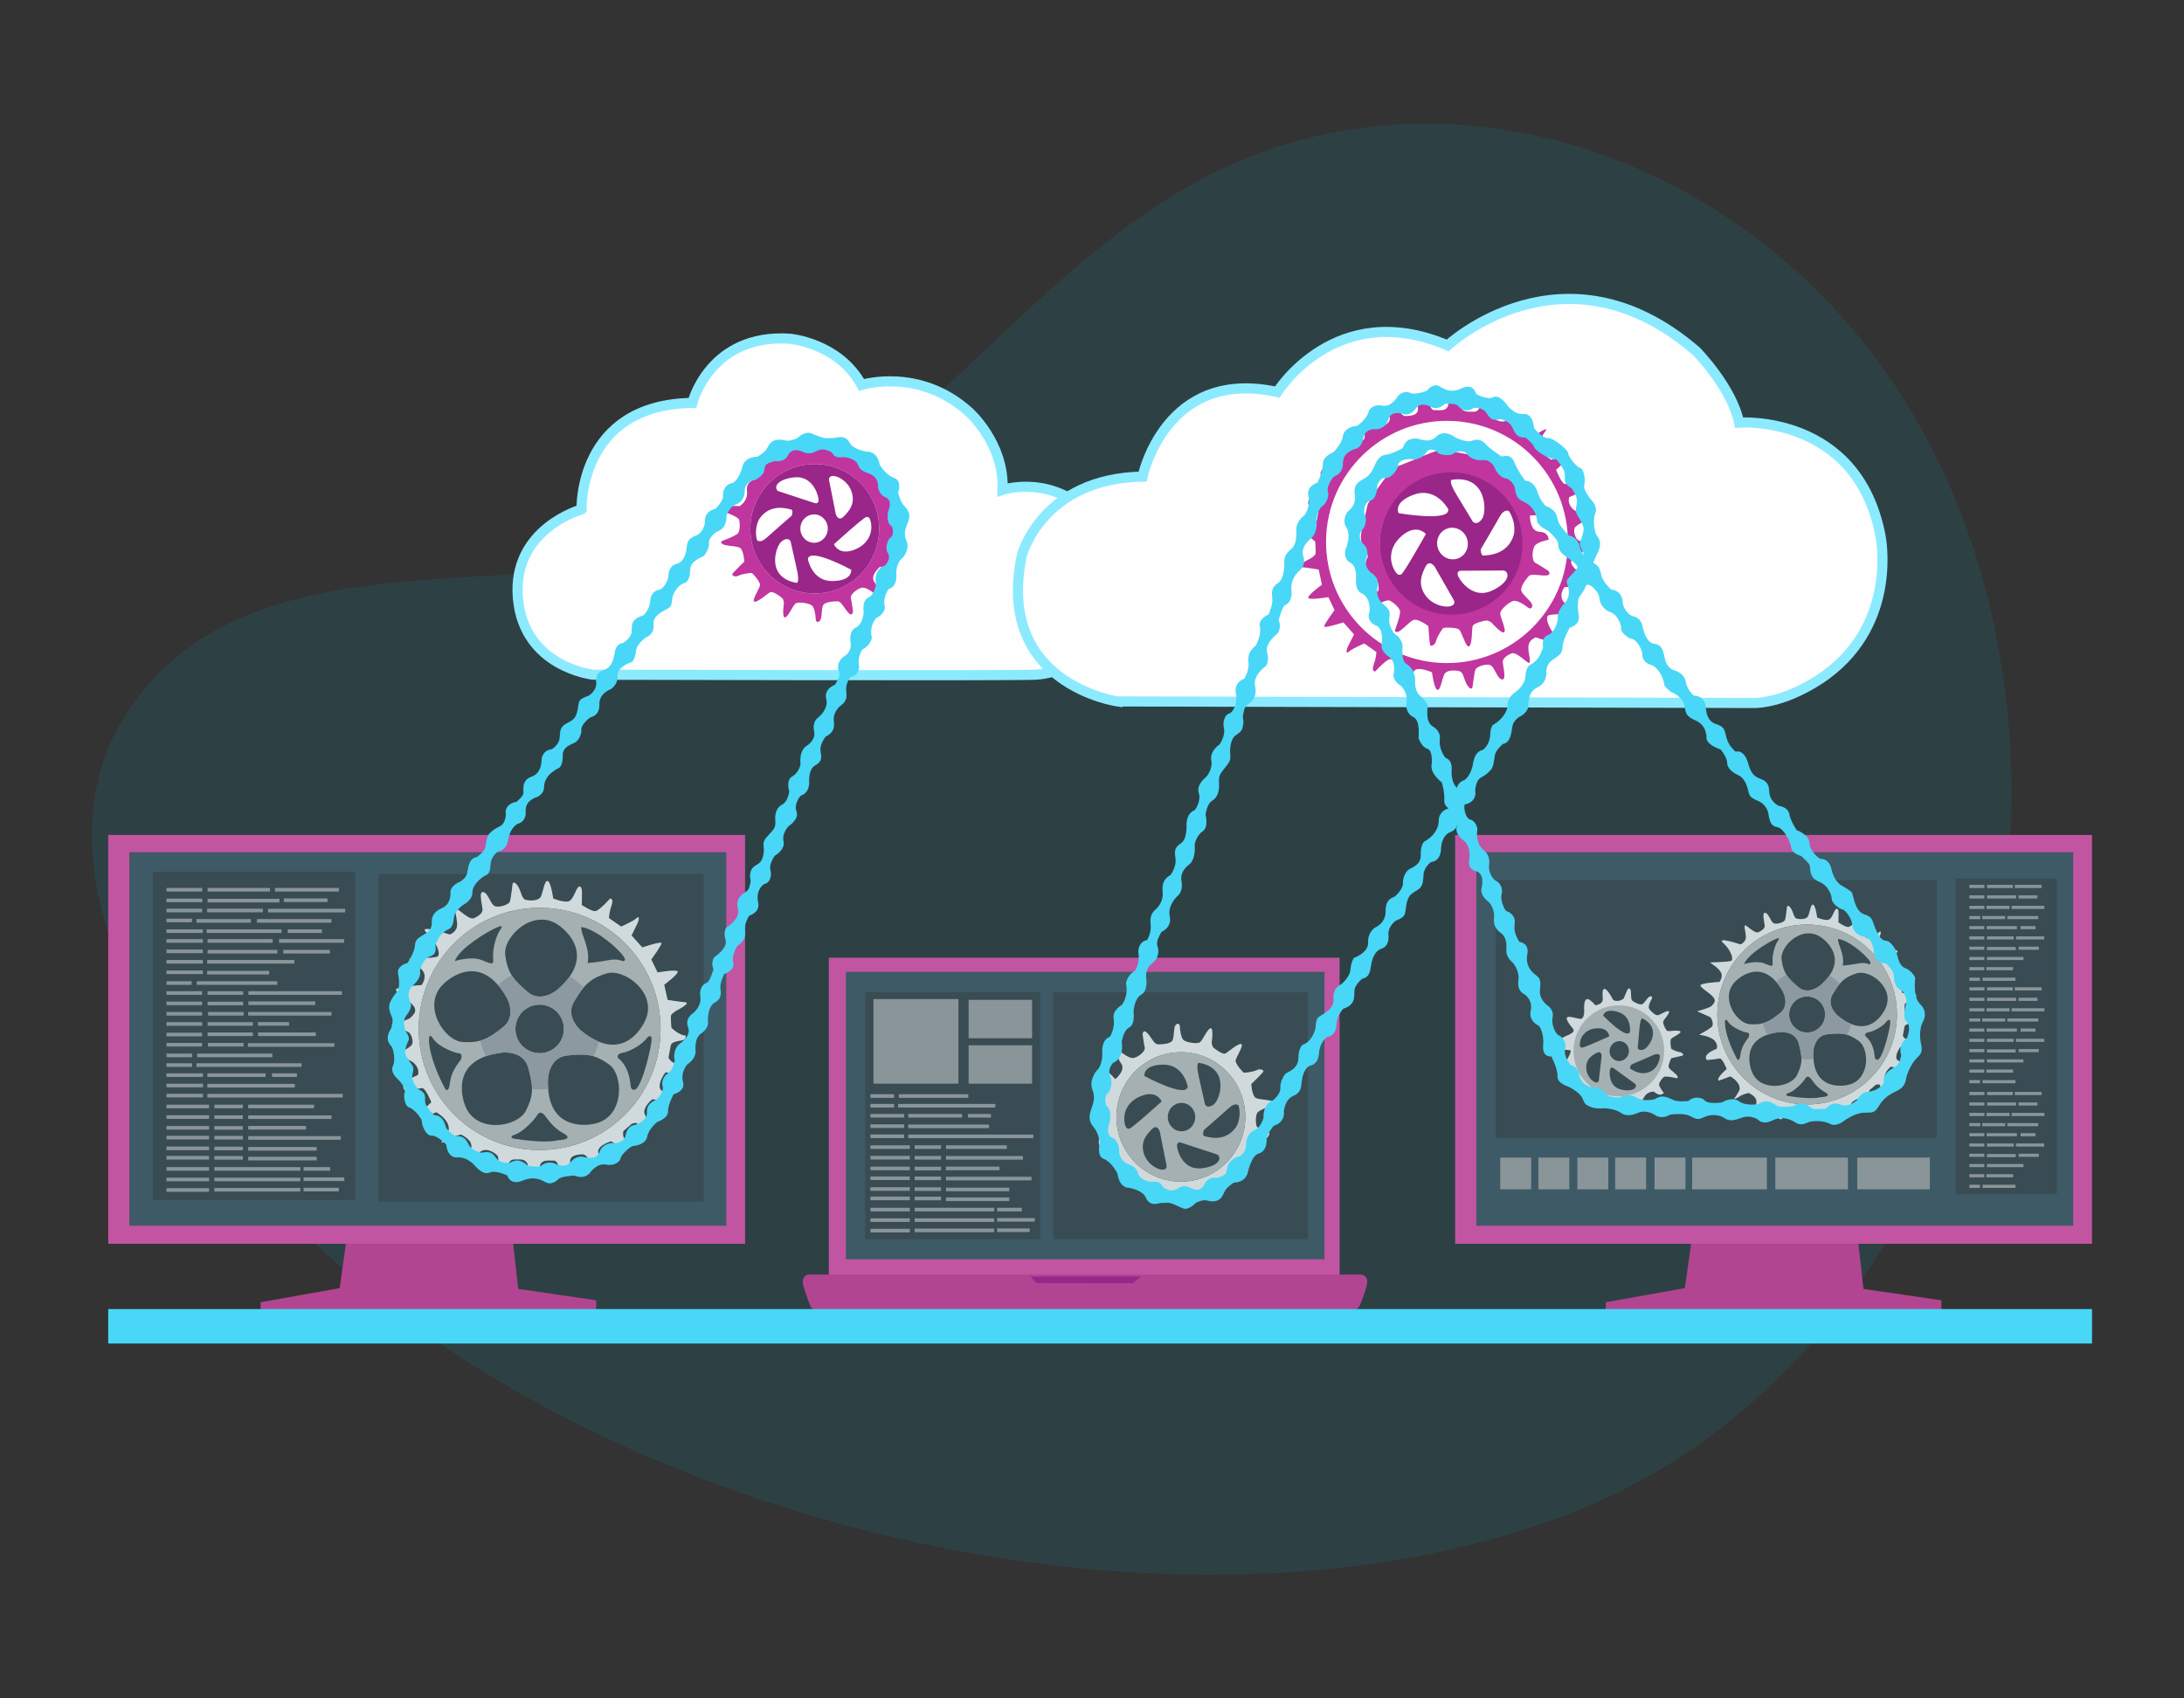 <?xml version="1.0" encoding="UTF-8"?>
<!DOCTYPE svg PUBLIC "-//W3C//DTD SVG 1.1//EN" "http://www.w3.org/Graphics/SVG/1.1/DTD/svg11.dtd">
<!-- Creator: CorelDRAW 2019 (64-Bit) -->
<svg xmlns="http://www.w3.org/2000/svg" xml:space="preserve" width="152.4mm" height="118.533mm" version="1.1" style="shape-rendering:geometricPrecision; text-rendering:geometricPrecision; image-rendering:optimizeQuality; fill-rule:evenodd; clip-rule:evenodd"
viewBox="0 0 15239.98 11853.32"
 xmlns:xlink="http://www.w3.org/1999/xlink">
 <rect x="0" y="0" width="15239.98" height="11853.32" fill="#333333" stroke="none"/>
 <defs>
  <style type="text/css">
   <![CDATA[
    .str0 {stroke:#8CEAFF;stroke-width:70.56;stroke-miterlimit:22.926}
    .str1 {stroke:#3E5A66;stroke-width:20;stroke-miterlimit:22.926}
    .fil15 {fill:none}
    .fil4 {fill:#394C53}
    .fil14 {fill:#394C53}
    .fil3 {fill:#3E5A66}
    .fil10 {fill:#48D7F7}
    .fil16 {fill:#8A9599}
    .fil12 {fill:#8A9599}
    .fil9 {fill:#8C99A1}
    .fil6 {fill:#9A2689}
    .fil13 {fill:#9A2689}
    .fil8 {fill:#A5B0B2}
    .fil17 {fill:#A5B0B2}
    .fil11 {fill:#B24591}
    .fil5 {fill:#C1359E}
    .fil2 {fill:#C255A1}
    .fil7 {fill:#D0DADC}
    .fil0 {fill:#00B8E0;fill-opacity:0.11}
    .fil1 {fill:#FEFEFE}
   ]]>
  </style>
 </defs>
 <g id="Layer_x0020_1">
  <g id="_2659013758416">
   <path id="Path_52869" class="fil0" d="M5261.03 3683.44c-1195.88,588.11 -3062.02,32.02 -4076.15,943.49 -1212.9,1090.13 -129.05,2796.06 682.12,3708.67 1982.18,2229.84 6246.57,3309.91 9066.08,2235.38 3078.39,-1173.26 4097.87,-5777.77 1997.92,-8268.54 -961.75,-1140.67 -2523.13,-1741.06 -3987.1,-1286.8 -1494.74,463.67 -2302.81,1989.21 -3682.87,2667.8z" data-name="Path 52869"/>
   <path class="fil1 str0" d="M4057.9 3555.38c0,0 -24.6,-732.48 773.47,-743.41 0,0 120.29,-483.76 677.84,-448.23 0,0 341.65,27.33 502.9,322.51 0,0 401.77,-125.73 748.88,188.58 0,0 248.7,218.67 235.03,543.91 0,0 358.04,-117.53 634.09,196.78 276.04,314.31 -5.47,877.33 -65.6,940.19 -60.13,62.86 -176.28,144.88 -340.27,153.08 -163.99,8.2 -3085.67,0 -3085.67,0 0,0 -483.76,-51.9 -524.76,-535.65 -41,-483.76 444.09,-617.76 444.09,-617.76z"/>
   <path class="fil1 str0" d="M7798.02 4895.39c0,0 -858.2,-120.26 -666.88,-1022.19 0,0 142.11,-535.7 841.8,-546.63 0,0 157.38,-763.32 940.19,-590.35 0,0 407.21,-658.67 1188.88,-325.23 0,0 811.73,-757.07 1735.53,41.01 0,0 248.73,254.18 297.93,497.43 0,0 822.68,-62.87 986.66,789.86 0,0 125.73,598.58 -379.9,970.27 0,0 -243.24,185.86 -494.69,196.79l-4449.52 -10.96z"/>
   <polygon class="fil2" points="755.09,5827.29 5199.13,5827.29 5199.13,8680.67 755.09,8680.67 "/>
   <polygon class="fil3" points="902.68,5947.55 5067.95,5947.55 5067.95,8554.94 902.68,8554.94 "/>
   <polygon class="fil4 str1" points="1055.74,6073.27 2487.88,6073.27 2487.88,8385.48 1055.74,8385.48 "/>
   <polygon class="fil4 str1" points="2630,6089.66 4920.36,6089.66 4920.36,8396.41 2630,8396.41 "/>
   <path class="fil5" d="M5034.39 3776.75c0,0 101.81,-36.22 116.16,-56.03 14.35,-19.81 13.36,-73.1 6.52,-93.6 -6.84,-20.5 -90.2,-49.88 -90.2,-49.88 0,0 2.04,-59.44 92.24,-43.73 0,0 62.18,-33.49 53.3,-107.27 -8.89,-73.79 62.4,-80.32 68.26,-83.74 5.85,-3.42 30.81,-59.77 43.1,-89.15 12.3,-29.37 97.02,-70.38 109.32,-74.47 12.31,-4.09 91.57,-51.93 105.92,-53.3 14.34,-1.36 237.79,-43.73 306.12,-5.46 68.33,38.27 207.71,103.87 229.58,123 21.87,19.13 91.57,128.45 101.13,150.32 9.57,21.87 86.1,69.69 82,125.72 -4.1,56.03 8.19,112.07 12.29,138.03 4.1,25.96 -72.39,343.01 -80.59,341.65 -8.2,-1.36 -46.45,-45.09 -46.45,-45.09 0,0 -77.89,62.87 -39.63,112.06 38.26,49.19 -0.68,77.2 -0.68,77.2 0,0 -47.83,-38.95 -78.58,-41.68 -30.75,-2.72 -93.62,44.42 -86.78,73.8 6.84,29.38 15.04,94.98 15.04,94.98 0,0 -6.16,37.57 -35.54,3.41 -29.37,-34.16 -46.45,-75.84 -71.06,-76.52 -24.6,-0.68 -90.19,2.05 -102.49,28.01 -12.3,25.96 -6.82,84.06 -19.12,103.19 -12.3,19.13 -31.43,15.7 -32.11,-6.16 -0.69,-21.86 -6.83,-82.68 -28.7,-97.71 -21.87,-15.03 -92.25,-26.64 -112.06,-12.29 -19.81,14.35 -52.61,97.03 -74.48,97.03 -21.87,0 -6.83,-99.09 -6.83,-99.09 0,0 0,-23.92 -13.66,-36.9 -13.67,-12.97 -63.56,-47.13 -79.95,-40.98 -16.4,6.14 -86.79,71.74 -111.38,66.95 -24.6,-4.78 38.27,-94.97 38.27,-117.52 0,-22.55 -51.25,-82 -58.77,-82.68 -7.52,-0.68 -61.49,4.78 -89.5,18.45 -28.02,13.67 -48.86,-2.38 -45.79,-10.24 3.08,-7.86 84.73,-88.15 84.73,-88.15 0,0 -4.08,-66.6 -25.27,-91.19 -21.18,-24.6 -153.05,-9.57 -134.36,-50.97zm650.91 -538.02c248.31,0 449.59,202.2 449.59,451.65 0,249.44 -201.28,451.64 -449.59,451.64 -248.31,0 -449.6,-202.2 -449.6,-451.64 0,-249.45 201.29,-451.65 449.6,-451.65z"/>
   <path class="fil6" d="M5685.3 3238.73c248.31,0 449.59,202.2 449.59,451.65 0,249.44 -201.28,451.64 -449.59,451.64 -248.31,0 -449.6,-202.2 -449.6,-451.64 0,-249.45 201.29,-451.65 449.6,-451.65zm-129.13 828.82c0,0 28.02,11.63 4.1,-94.97 -23.91,-106.59 -43.72,-195.42 -43.72,-195.42 0,0 -15.71,-33.48 -60.13,-0.68 -44.42,32.8 -115.48,252.13 99.75,291.07zm81.32 -166.03c0,0 26.67,155.34 170.83,153.74 144.15,-1.6 131.18,-79.26 131.18,-79.26 0,0 -291.08,-157.84 -302.01,-74.48zm181.77 -103.16c0,0 31.44,80.63 140.76,38.95 109.32,-41.68 124.35,-129.83 119.57,-173.56 -4.79,-43.73 -15.03,-58.75 -34.84,-55.34 -19.82,3.41 -225.49,189.95 -225.49,189.95zm-34.84 -450.96l47.83 241.2c0,0 16.4,53.96 53.3,17.76 36.9,-36.21 88.15,-90.89 54.67,-181.07 -33.48,-90.19 -155.8,-135.3 -155.8,-77.89zm-354.59 79.95l255.55 84.04c0,0 32.1,10.26 25.96,-31.42 -6.15,-41.68 -48.5,-161.93 -170.13,-148.27 -121.64,13.65 -144.19,71.74 -111.38,95.65zm-148.25 340.97c0,0 20.49,27.32 64.91,-12.99 44.42,-40.3 178.33,-156.46 178.33,-156.46 0,0 13.67,-39.65 -4.78,-43.06 -18.45,-3.41 -140.76,-47.13 -217.97,60.83 0,0 -42.36,57.39 -20.49,151.68zm399.07 -178.34c52.83,0 95.65,44.36 95.65,99.08 0,54.72 -42.82,99.07 -95.65,99.07 -52.83,0 -95.66,-44.35 -95.66,-99.07 0,-54.72 42.83,-99.08 95.66,-99.08z"/>
   <path class="fil7" d="M3045.28 7762.81l-110.5 39.89c0,0 -34.37,-13.92 74.96,-109.58 0,0 -41.03,-105.04 -67,-99.07 -25.97,5.97 -117.5,15.64 -117.5,15.64 0,0 -58.85,-47.44 90.11,-106.2 0,0 17.77,-35.52 -20.5,-77.89 -38.27,-42.36 -144.74,-54.31 -144.74,-54.31 0,0 107.84,-57.75 122.87,-78.25 15.03,-20.49 -1.42,-78.6 -22.55,-89.51 -21.12,-10.91 -119.57,-52.62 -119.57,-52.62 0,0 119.58,-31.42 135.98,-49.87 16.39,-18.45 47.46,-41.09 19.11,-79.95 -28.36,-38.86 -122.99,-90.19 -122.99,-113.42 0,-23.24 179.02,-32.8 179.02,-32.8 0,0 34.44,-44.12 15.67,-86.09 -18.77,-41.97 -105.9,-97.03 -105.9,-97.03 0,0 172.86,-4.09 199.51,-15.03 26.65,-10.94 0.46,-100.03 -73.56,-166.86 -74.03,-66.82 161.02,12.44 161.02,12.44 0,0 40.99,-15.03 49.19,-51.93 8.2,-36.9 -12.29,-88.83 -9.57,-120.26 2.73,-31.43 76.53,62.87 122.99,60.13 0,0 68.33,-24.6 65.6,-62.87 -2.74,-38.26 -28.71,-128.46 5.46,-121.62 34.17,6.84 50.56,86.09 80.63,98.39 30.07,12.3 95.67,-10.93 103.86,-30.06 8.19,-19.13 19.13,-121.63 19.13,-121.63 0,0 4.79,-32.8 33.48,5.46 28.7,38.26 28.7,94.29 58.08,101.81 29.37,7.52 88.15,9.58 105.23,-20.49 17.07,-30.07 25.27,-116.16 48.51,-110.7 23.23,5.47 38.94,121.63 38.94,121.63 0,0 71.06,30.06 106.59,20.49 35.54,-9.56 51.25,-93.62 73.12,-102.49 21.87,-8.87 21.17,39.64 21.17,39.64l-1.35 88.14c0,0 69,47.15 96.34,42.36 27.33,-4.78 100.44,-86.77 100.44,-86.77 0,0 28.7,-3.42 10.93,47.83 -17.76,51.25 -17.74,88.14 -17.74,88.14l84.72 58.76c0,0 79.96,-34.16 105.91,-57.39 25.96,-23.23 16.39,13.65 12.3,25.27 -4.09,11.63 -45.77,94.31 -45.77,94.31l75.14 83.34c0,0 131.2,-43.74 133.93,-30.07 2.73,13.66 -71.07,114.79 -71.07,114.79l43.74 90.19c0,0 138.03,-24.59 140.75,-5.46 2.73,19.13 -94.29,91.56 -94.29,91.56l23.23 105.22c0,0 72.44,12.3 121.63,16.41 49.19,4.1 -62.19,60.14 -62.19,60.14 0,0 -32.1,19.82 -35.52,32.79 -3.42,12.98 2.72,85.41 2.72,85.41 0,0 55.34,54.66 98.4,53.97 0,0 10.94,28.02 -25.27,34.18 -36.21,6.15 -72.76,12.3 -77.55,34.85 -4.78,22.55 -15.73,85.06 -15.73,85.06 0,0 13.68,35.55 56.72,43.06 43.05,7.51 -11.41,88.58 -35.53,77.2 -24.12,-11.37 -29.37,-19.14 -39.63,-17.08 -10.25,2.05 -77.89,110.01 -20.5,132.56 57.39,22.55 6.15,72.44 6.15,72.44 0,0 -71.73,-17.77 -78.56,-17.09 -6.84,0.68 -71.08,60.81 -55.37,102.49 15.71,41.68 29.38,52.63 23.23,56.72 -6.15,4.09 -64.91,34.16 -64.91,34.16 0,0 -6.16,-23.23 -12.99,-26.65 -6.83,-3.42 -33.49,0 -41,9.57 -7.51,9.56 -53.97,43.03 -53.29,48.85 0.68,5.81 -8.87,29.05 13.33,57.4 22.2,28.36 -36.58,65.6 -36.58,65.6l-32.8 -33.49c0,0 -21.17,-20.49 -28.68,-20.49 -7.51,0 -121.62,38.26 -82.67,93.61 38.94,55.35 -21.2,58.78 -43.74,53.99 -22.54,-4.8 -33.48,-25.29 -33.48,-25.29 0,0 -15.7,-35.54 -45.09,-32.12 -29.39,3.42 -97.76,2.04 -77.9,75.16 19.87,73.13 -88.14,36.22 -88.14,36.22l5.46 -27.33c0,0 -12.29,-43.04 -34.84,-40.31 -22.55,2.73 -99.07,-16.4 -97.71,51.93 1.36,68.33 -95.63,19.81 -96.32,15.71 -0.68,-4.1 14.17,-32.24 14.17,-32.24 0,0 -2.56,-43.6 -58.58,-43.6 -56.03,0 -63.55,-6.84 -87.47,52.61 -23.91,59.45 -59.45,-21.19 -59.45,-21.19 0,0 0.69,-39.62 -4.78,-53.29 -5.46,-13.67 -66.96,-60.8 -111.37,-38.26 -44.42,22.54 -43.06,52.61 -43.06,52.61 0,0 -40.99,-0.69 -45.09,-21.87 -4.1,-21.18 17.77,-26.65 14.35,-70.38 -3.42,-43.72 -72.43,-73.79 -72.43,-73.79 0,0 -61.11,13.27 -88.84,34.83 -27.74,21.56 -48.51,21.86 -48.51,21.86 0,0 51.24,-75.15 52.61,-92.24 1.37,-17.09 -0.68,-67.65 -86.26,-119.89zm720.34 -1427.07c466.05,0 843.84,378.42 843.84,845.22 0,466.81 -377.79,845.22 -843.84,845.22 -466.05,0 -843.85,-378.41 -843.85,-845.22 0,-466.8 377.8,-845.22 843.85,-845.22z"/>
   <path class="fil8" d="M3765.62 6335.74c466.05,0 843.84,378.42 843.84,845.22 0,466.81 -377.79,845.22 -843.84,845.22 -466.05,0 -843.85,-378.41 -843.85,-845.22 0,-466.8 377.8,-845.22 843.85,-845.22zm0 675.79c93.42,0 169.16,75.85 169.16,169.43 0,93.58 -75.74,169.43 -169.16,169.43 -93.43,0 -169.16,-75.85 -169.16,-169.43 0,-93.58 75.73,-169.43 169.16,-169.43zm546.62 371.69c0,0 -13.66,-28.7 32.12,-35.53 45.78,-6.84 138.71,-56.03 172.19,-106.6 0,0 30.07,-28.02 30.75,11.61 0.68,39.64 -58.75,303.38 -109.99,349.16 0,0 -32.8,18.46 -36.9,-25.27 -4.1,-43.74 -15.71,-134.61 -88.17,-193.37zm-1202.24 222.04c0,0 18.45,15.03 26.65,-28.7 8.21,-43.72 4.79,-86.08 79.95,-182.43 0,0 15.71,-40.99 -13.67,-43.05 -29.38,-2.05 -141.44,-43.73 -179.7,-101.12 -38.26,-57.4 -28.69,24.59 -28.69,28.69 0,4.1 6.14,125.04 115.46,326.61zm63.21 -897.82c0,0 112.07,-35.53 184.49,-8.2 72.42,27.33 88.82,42.37 83.35,-12.29 -5.46,-54.67 16.41,-153.06 53.31,-203.63 36.89,-50.56 -77.9,15.03 -77.9,15.03 0,0 -206.35,112.06 -243.25,209.09zm-79.95 161.09c0,0 244.45,-255.86 443.08,94.72 0,0 72.45,128.05 -26.53,205.95 -99,77.89 -154.33,111.88 -282.98,102.9 -128.62,-8.98 -286.32,-256.69 -133.57,-403.57zm802.81 -412.74c0,0 297.81,191.13 -8.43,453.01 0,0 -111.86,95.56 -207.22,13.26 -95.36,-82.31 -139.28,-130.13 -155.01,-258.13 -15.74,-127.98 197.33,-330.05 370.66,-208.14zm161.3 13.88c0,0 -5.46,10.93 8.21,51.93 13.66,41 51.91,128.46 34.16,199.52 0,0 64.24,-4.11 150.33,-20.51 86.09,-16.39 98.38,24.61 110.68,-1.36 12.3,-25.97 -180.38,-209.09 -303.38,-229.58zm444.62 653.18c0,0 -136.84,326.34 -447.66,69.93 0,0 -113.45,-93.68 -48.85,-201.83 64.61,-108.14 104.12,-159.65 227.48,-197.25 123.35,-37.6 359.17,137.36 269.03,329.15zm-352.3 719.56c0,0 -342.86,87.56 -325.67,-315.01 0,0 6.36,-146.99 131.58,-160.65 125.23,-13.64 190.16,-13.18 294.52,62.58 104.36,75.75 106.93,369.38 -100.43,413.08zm-568.55 103.81c0,0 -35.54,-12.98 14.69,-28.69 50.22,-15.71 129.83,-98.05 148.96,-129.14 19.13,-31.09 30.06,-26.31 48.51,-12.3 18.45,14 50.57,85.4 136.67,132.55 86.09,47.14 -38.27,49.19 -38.27,49.19 0,0 -71.75,26.65 -310.56,-11.61zm-335.16 -229.58c0,0 -139.38,-325.26 261.02,-370.35 0,0 146.22,-16.39 179.02,105.23 32.79,121.63 42.35,185.85 -16.41,300.64 -58.75,114.8 -348.47,162.62 -423.63,-35.52z"/>
   <path class="fil9" d="M3975.52 6814.71c36.09,20.79 68.82,46.8 97.16,76.97 -22.66,26.74 -43.2,59.1 -67.2,99.27 -64.6,108.15 48.85,201.83 48.85,201.83 44.71,36.89 85.81,61.66 123.44,77.13 -7.69,35.91 -19.94,70.11 -36.1,101.99 -54.69,-16.59 -108.94,-13.55 -186.07,-5.15 -125.22,13.66 -131.58,160.65 -131.58,160.65 -1.1,25.85 -0.7,49.65 0.98,71.61 -19.4,2.74 -39.23,4.18 -59.38,4.18 -18.1,0 -35.93,-1.17 -53.43,-3.38 0.09,-44.15 -10.33,-89.52 -26.17,-148.29 -32.8,-121.62 -179.02,-105.23 -179.02,-105.23 -45.91,5.18 -84.65,14.06 -117.39,25.68 -17.28,-34.05 -30.09,-70.76 -37.64,-109.35 53.92,-15.17 97.87,-46.24 157.84,-93.42 98.98,-77.9 26.53,-205.95 26.53,-205.95 -20.01,-35.32 -40.5,-64.4 -61.15,-88.29 28.38,-27.03 60.52,-50.14 95.54,-68.47 25,39.84 60.51,73.12 109.69,115.57 95.36,82.3 207.22,-13.26 207.22,-13.26 38.05,-32.53 66.75,-63.97 87.88,-94.09zm-209.9 196.82c93.42,0 169.16,75.85 169.16,169.43 0,93.58 -75.74,169.43 -169.16,169.43 -93.43,0 -169.16,-75.85 -169.16,-169.43 0,-93.58 75.73,-169.43 169.16,-169.43z"/>
   <path class="fil10" d="M4160.88 4769.63c0,0 -15.77,-71.63 48.47,-91.46 64.24,-19.82 73.46,-89.2 78.25,-112.43 4.78,-23.23 6.15,-69.69 62.86,-79.26 0,0 52.6,-35.54 56.7,-73.46 4.1,-37.93 -13.29,-90.47 81,-117.81 0,0 44.75,-37.25 48.51,-96.01 3.76,-58.77 32.81,-76.87 61.16,-82.34 28.36,-5.48 64.57,-56 66.96,-103.5 2.39,-47.49 28.35,-72.78 61.49,-79.95 33.15,-7.17 57.07,-50.51 63.21,-96.98 6.15,-46.46 4.78,-75.16 64.91,-97.71 60.13,-22.55 65.6,-98.39 65.6,-98.39 0,0 -15.02,-65.6 73.12,-90.2 0,0 53.3,-52.61 51.93,-85.41 -1.36,-32.79 7.52,-79.27 58.77,-91.56 51.25,-12.29 77.19,-116.81 77.19,-116.81 0,0 8.57,-65.59 102.86,-68.66 0,0 52.61,-25.96 70.38,-61.5 17.76,-35.53 32.79,-53.98 78.23,-57.74 45.45,-3.76 49.54,23.24 128.81,-9.21 0,0 52.61,-51.26 95.32,-35.88 42.72,15.38 86.1,36.56 112.41,34.85 26.31,-1.7 45.46,0.71 71.76,-5.1 26.3,-5.8 65.94,-7.18 89.17,38.94 23.23,46.13 121.28,60.48 121.28,60.48 0,0 70.03,-7.52 87.45,91.22 0,0 42.02,72.46 100.1,91.6 58.09,19.14 28.7,102.84 28.7,102.84 0,0 11.96,60.47 41.68,92.24 29.72,31.78 44.07,53.83 31.77,98.25 -12.29,44.42 -43.38,83.7 -15.71,145.2 27.67,61.49 -27.29,119.94 -27.29,119.94 0,0 -47.83,30.09 -43.04,118.23 4.78,88.15 -55.35,99.77 -55.35,99.77 0,0 -38.94,55.34 -26.64,112.74 12.29,57.39 -59.09,89.19 -59.09,89.19 0,0 -50.55,51.57 -30.06,139.04 0,0 -8.87,51.24 -64.9,79.26 0,0 -38.95,47.81 -23.92,118.2 0,0 3.75,65.25 -64.24,77.22 0,0 -34.5,47.8 -24.93,104.18 9.56,56.38 -24.27,81.98 -39.3,92.58 -15.03,10.6 -53.64,52.58 -48.18,103.14 5.47,50.57 0.35,85.09 -58.06,114.81 0,0 -42.02,52.61 -34.51,99.42 7.51,46.82 11.63,72.75 -37.57,100.08 -49.2,27.33 -41.68,116.85 -41.68,116.85 0,0 5.79,74.13 -59.8,94.96 0,0 -49.21,55.32 -28.71,109.3 20.51,53.99 -53.29,101.81 -53.29,101.81 0,0 -50.56,47.48 -37.23,106.93 13.33,59.45 -60.48,100.45 -60.48,100.45 0,0 -43.74,56.03 -30.75,102.49 12.98,46.46 -10.94,87.46 -36.22,92.93 -25.28,5.46 -66.28,58.09 -49.87,129.83 16.4,71.74 -61.5,92.93 -61.5,92.93 0,0 -32.46,46.79 -30.41,90.87 2.06,44.08 12.99,72.05 -53.98,121.94 0,0 -42.36,69.68 -27.33,118.2 15.03,48.52 -64.21,77.9 -64.21,77.9 0,0 -28.35,59.77 -26.3,93.26 2.04,33.48 17.06,73.11 -39.31,105.23 -56.37,32.11 -46.79,142.8 -46.79,142.8 0,0 2.05,39.63 -48.51,73.11 -50.57,33.48 -37.59,127.09 -37.59,127.09 0,0 0.69,50.56 -58.76,88.14 0,0 -48.51,56.03 -29.38,121.63 19.13,65.59 -65.59,86.78 -65.59,86.78 0,0 -39.63,70.38 -38.94,119.58 0.68,49.2 -75.85,73.79 -75.85,73.79 0,0 -60.82,49.88 -69.01,100.44 -8.19,50.56 -71.74,65.59 -94.29,66.28 -22.55,0.68 -86.1,58.08 -92.25,86.78 -6.14,28.69 -47.83,54.65 -105.23,43.72 -57.39,-10.93 -103.82,51.92 -103.82,51.92 0,0 -34.17,57.39 -114.8,24.6 0,0 -91.57,5.47 -108.65,23.92 -17.07,18.45 -53.98,39.64 -82.68,26.65 -28.69,-12.98 -79.24,-51.95 -168.06,-15.05 -88.83,36.9 -106.6,-35.52 -106.6,-35.52 0,0 -81.98,-40.33 -125.03,-20.51 -43.06,19.83 -93.96,-39.61 -93.96,-39.61 0,0 -53.96,-71.76 -128.44,-66.3 -74.48,5.46 -78.58,-88.83 -78.58,-88.83 0,0 -60.14,-64.9 -103.87,-63.54 -43.72,1.37 -70.37,-87.45 -67.64,-103.17 2.73,-15.72 -58.07,-86.11 -87.45,-92.94 -29.38,-6.83 -42.37,-78.57 -31.43,-105.22 10.93,-26.65 -33.47,-79.93 -47.14,-91.55 -13.67,-11.62 -54.68,-52.61 -34.85,-93.61 19.82,-41 2.74,-116.84 -8.88,-133.93 -11.62,-17.08 -54.62,-46.48 -2.69,-129.83 0,0 12.46,-40.84 8.35,-63.05 -4.1,-22.2 -29.07,-58.65 -22.24,-96.91 6.84,-38.26 47.84,-88.16 57.41,-97.03 9.56,-8.87 17.08,-60.82 4.1,-120.26 -12.99,-59.44 66.27,-77.2 66.27,-77.2 0,0 45.8,-71.77 49.9,-112.08 4.1,-40.32 2.05,-51.25 68.33,-88.83 66.28,-37.58 47.84,-89.5 50.56,-97.02 2.73,-7.52 0,-55.35 69.7,-84.04 69.7,-28.7 60.81,-114.8 60.81,-114.8 0,0 -3.44,-41.69 70.36,-72.43 0,0 36.89,-21.87 45.09,-54.67 8.2,-32.79 8.2,-106.58 69.01,-115.46 0,0 50.93,-35.9 58.78,-70.4 7.85,-34.5 7.18,-74.47 31.43,-96.68 24.26,-22.21 31.08,-27.67 70.37,-47.49 39.29,-19.83 43.23,-82.21 40.49,-90.58 -2.73,-8.36 -4.8,-65.57 75.49,-80.61 0,0 44.77,-35.89 47.51,-57.74 2.74,-21.86 -16.07,-92.58 57.38,-117.53 73.46,-24.94 69.03,-114.8 69.71,-119.25 0.68,-4.44 4.11,-64.58 71.41,-72.09 0,0 50.88,-30.06 54.64,-78.57 3.76,-48.51 3.07,-75.16 41.34,-97.71 38.28,-22.55 69.02,-27.33 82.68,-91.55 13.67,-64.22 -2.73,-77.89 77.21,-105.22 0,0 53.98,-30.07 54.48,-86.35zm-1244.11 2830.39c0,0 -43.04,-50.56 -41,-83.36 2.05,-32.8 18.46,-55.35 -1.36,-85.41 -19.82,-30.06 -55.34,-67.64 -47.15,-103.85 8.2,-36.22 15.73,-45.78 24.6,-69.02 8.87,-23.23 -23.24,-61.48 -25.29,-72.42 -2.04,-10.94 -19.12,-62.17 7.52,-96.34 26.64,-34.18 34.16,-57.4 34.16,-74.48 0,-17.09 -47.83,-82.03 15.71,-140.12 63.55,-58.08 46.47,-99.42 46.47,-99.42 0,0 14.7,-81.31 72.77,-101.8 58.08,-20.5 27.33,-74.48 38.26,-88.15 10.93,-13.66 16.41,-67 91.57,-101.84 0,0 29.38,-10.24 33.48,-73.1 4.1,-62.87 80.63,-104.56 80.63,-104.56 0,0 50.57,-31.43 49.2,-76.53 -1.36,-45.1 45.08,-96.33 100.43,-125.04 0,0 23.26,-3.43 26,-67.66 2.74,-64.23 53.98,-94.98 53.98,-94.98 0,0 55.35,-0.68 70.38,-85.41 15.03,-84.73 65.6,-107.28 65.6,-107.28 0,0 60.81,-10.24 55.34,-87.46 -5.46,-77.21 77.88,-98.39 77.88,-98.39 0,0 50.58,-19.48 50.24,-69.71 -0.34,-50.22 34.86,-101.82 107.29,-135.98 0,0 25.28,-19.82 23.23,-83.36 -2.04,-63.54 59.45,-77.91 84.73,-91.57 25.27,-13.67 47.15,-54.66 45.1,-90.19 -2.06,-35.54 52.61,-79.94 61.49,-84.73 8.88,-4.79 66.3,-12.3 64.24,-91.57 -2.05,-79.28 77.9,-105.23 77.9,-105.23 0,0 53.28,-29.73 49.18,-95 -4.1,-65.26 102.84,-97.39 102.84,-97.39 0,0 21.18,-22.55 25.28,-73.79 4.1,-51.25 69.02,-95.67 69.02,-95.67 0,0 62.2,-19.16 54,-90.9 -8.2,-71.74 94.97,-103.17 113.42,-120.25 18.45,-17.09 14.36,-65.61 21.19,-80.64 6.83,-15.03 28.7,-74.5 88.83,-91.57 0,0 31.44,-15.02 32.13,-87.11 0.69,-72.09 89.16,-88.49 98.04,-101.47 8.88,-12.99 35.55,-45.78 32.81,-87.47 -2.74,-41.68 55.34,-79.26 55.34,-79.26 0,0 70.37,-15.04 66.95,-110.69 0,0 19.81,-62.21 63.54,-77.92 43.74,-15.71 63.55,-50.55 64.23,-100.44 0.69,-49.88 52.61,-72.42 60.82,-70.37 8.2,2.04 66.28,-28.03 74.14,-62.88 7.86,-34.85 -4.06,-51.22 75.89,-70.35 0,0 64.9,11.61 90.87,-40.31 25.97,-51.93 82,-33.49 95.66,-27.34 13.67,6.16 51.92,26.65 94.98,2.06 43.05,-24.6 71.05,-15.72 101.81,-2.06 30.75,13.67 15.05,50.57 100.45,40.31 0,0 71.06,7.51 89.51,43.04 18.45,35.54 18.46,48.52 85.42,72.44 66.96,23.91 60.81,90.87 60.81,90.87 0,0 1.44,52.63 51.32,73.82 49.88,21.18 24.6,79.26 24.6,79.26 0,0 -32.81,93.6 21.17,125.71 0,0 23.22,62.18 -17.76,81.31 0,0 -38.24,56.7 -11.59,102.48 26.64,45.78 -21.19,87.46 -21.19,87.46 0,0 -79.95,21.19 -61.51,131.88 0,0 -10.22,73.12 -54.64,92.93 -44.42,19.81 -30.75,100.45 -30.75,100.45 0,0 -3.74,83.69 -56.35,108.3 -52.61,24.6 -34.16,111.02 -34.16,111.02 0,0 8.2,54.68 -43.05,87.48 -51.24,32.79 -51.93,84.04 -38.26,112.74 13.67,28.69 -30.06,88.09 -30.06,88.09 0,0 -77.9,26.65 -59.45,99.07 18.45,72.42 -57.37,129.83 -57.37,129.83 0,0 -41.68,25.27 -27.33,93.61 14.35,68.33 -57.39,106.6 -57.39,106.6 0,0 -47.16,28.02 -37.58,125.73 0,0 -10.25,56.71 -57.4,84.04 -47.14,27.33 -21.18,104.55 -21.18,104.55 0,0 -8.86,71.05 -47.13,90.18 -38.27,19.13 -54.66,61.48 -50.56,110 4.1,48.52 -4.44,58.44 -45.44,103.2 -41,44.75 -38.26,46.8 -34.15,105.57 0,0 1.04,72.43 -39.62,96.68 -40.66,24.26 -48.18,33.15 -55.01,67.31 -6.82,34.16 7.18,43.03 0,67.28 -7.18,24.26 -4.1,41.69 -32.11,61.16 -28.02,19.48 -72.4,47.11 -53.95,118.17 18.44,71.06 -77.9,127.77 -77.9,127.77 0,0 -28.02,26.65 -8.89,86.78 19.14,60.13 -77.89,122.3 -77.89,122.3 0,0 -28.03,34.88 -6.16,84.75 0,0 -24.61,86.09 -46.46,94.29 -21.86,8.2 -54.66,32.79 -45.09,99.08 9.56,66.28 -51.23,114.1 -51.23,114.1 0,0 -59.44,33.48 -34.16,97.71 25.28,64.23 -61.5,116.52 -61.5,116.52 0,0 -48.18,37.58 -32.13,117.19 0,0 -11.28,65.23 -46.12,86.42 -34.84,21.19 -47.83,66.96 -37.58,94.29 10.24,27.34 -32.79,84.72 -45.09,91.56 -12.3,6.83 -67.64,21.85 -64.91,88.14 2.72,66.29 -86.79,88.15 -86.79,88.15 0,0 -48.51,2.04 -61.48,69.01 -12.97,66.97 -94.97,56.71 -94.97,56.71 0,0 -66.97,-0.01 -88.15,63.54 -21.17,63.55 -114.78,32.11 -114.78,32.11 0,0 -47.83,-10.92 -85.41,36.9 -37.58,47.83 -108.64,11.97 -108.64,11.97 0,0 -48.85,-28.7 -107.27,19.48 0,0 -67.63,1.01 -82.67,-6.17 -15.04,-7.18 -58.09,-62.88 -125.74,-19.82 0,0 -60.45,6.82 -89.84,-26.31 -29.39,-33.14 -34.16,-58.76 -109.67,-44.41 0,0 -62.86,-12.66 -83.7,-48.53 -20.85,-35.88 -29.72,-69.7 -99.77,-68.33 0,0 -54.34,-36.91 -62.88,-59.12 -8.53,-22.21 -16.73,-83.39 -83.7,-86.81 0,0 -56.37,-52.62 -61.83,-88.83 -5.47,-36.21 16.4,-59.44 -50.26,-93.23z"/>
   <polygon class="fil11" points="2370.03,8990.21 2413.76,8680.66 3580.81,8680.66 3616.34,8995.67 4160.23,9074.93 4160.23,9143.26 1817.99,9143.26 1817.99,9088.62 "/>
   <polygon class="fil12" points="1161.6,6197.04 1411,6197.04 1411,6222.32 1161.6,6222.32 "/>
   <polygon class="fil12" points="1448.58,6197.04 1883.86,6197.04 1883.86,6222.32 1448.58,6222.32 "/>
   <polygon class="fil12" points="1919.04,6197.04 2364.89,6197.04 2364.89,6222.32 1919.04,6222.32 "/>
   <polygon class="fil12" points="1161.6,6271.52 1411,6271.52 1411,6296.8 1161.6,6296.8 "/>
   <polygon class="fil12" points="1161.6,6341.9 1411,6341.9 1411,6367.17 1161.6,6367.17 "/>
   <polygon class="fil12" points="1161.6,6411.59 1339.26,6411.59 1339.26,6436.87 1161.6,6436.87 "/>
   <polygon class="fil12" points="1448.58,6272.89 1950.12,6272.89 1950.12,6298.17 1448.58,6298.17 "/>
   <polygon class="fil12" points="1980.54,6270.16 2285.59,6270.16 2285.59,6295.44 1980.54,6295.44 "/>
   <polygon class="fil12" points="1870.53,6342.59 2408.59,6342.59 2408.59,6367.87 1870.53,6367.87 "/>
   <polygon class="fil12" points="1445.16,6341.9 1834.01,6341.9 1834.01,6367.17 1445.16,6367.17 "/>
   <polygon class="fil12" points="1370.68,6414.33 1750.33,6414.33 1750.33,6439.61 1370.68,6439.61 "/>
   <polygon class="fil12" points="1792.95,6414.33 2312.68,6414.33 2312.68,6439.61 1792.95,6439.61 "/>
   <polygon class="fil12" points="1161.6,6486.07 1415.54,6486.07 1415.54,6511.35 1161.6,6511.35 "/>
   <polygon class="fil12" points="1441.74,6486.07 1964.92,6486.07 1964.92,6511.35 1441.74,6511.35 "/>
   <polygon class="fil12" points="2008.07,6486.07 2246.42,6486.07 2246.42,6511.35 2008.07,6511.35 "/>
   <polygon class="fil12" points="1947.26,6554.39 2401.53,6554.39 2401.53,6579.67 1947.26,6579.67 "/>
   <polygon class="fil12" points="1448.45,6554.39 1902.72,6554.39 1902.72,6579.67 1448.45,6579.67 "/>
   <polygon class="fil12" points="1161.6,6554.39 1415.54,6554.39 1415.54,6579.67 1161.6,6579.67 "/>
   <polygon class="fil12" points="1161.6,6626.81 1415.54,6626.81 1415.54,6652.09 1161.6,6652.09 "/>
   <polygon class="fil12" points="1161.6,6699.92 1415.54,6699.92 1415.54,6725.2 1161.6,6725.2 "/>
   <polygon class="fil12" points="1448.45,6629.55 1935.57,6629.55 1935.57,6654.83 1448.45,6654.83 "/>
   <polygon class="fil12" points="1976.64,6629.55 2301.81,6629.55 2301.81,6654.83 1976.64,6654.83 "/>
   <polygon class="fil12" points="1445.79,6699.92 2054.49,6699.92 2054.49,6725.2 1445.79,6725.2 "/>
   <polygon class="fil12" points="1445.79,6775.76 1878.2,6775.76 1878.2,6801.04 1445.79,6801.04 "/>
   <polygon class="fil12" points="1161.6,6773.04 1415.54,6773.04 1415.54,6798.32 1161.6,6798.32 "/>
   <polygon class="fil12" points="1161.6,6848.19 1337.04,6848.19 1337.04,6873.47 1161.6,6873.47 "/>
   <polygon class="fil12" points="1372.75,6848.19 1934.77,6848.19 1934.77,6873.47 1372.75,6873.47 "/>
   <polygon class="fil12" points="1161.6,6917.88 1410,6917.88 1410,6943.16 1161.6,6943.16 "/>
   <polygon class="fil12" points="1448.58,6917.88 1696.98,6917.88 1696.98,6943.16 1448.58,6943.16 "/>
   <polygon class="fil12" points="1733.34,6917.88 2386.4,6917.88 2386.4,6943.16 1733.34,6943.16 "/>
   <polygon class="fil12" points="1733.34,6988.93 2199.88,6988.93 2199.88,7014.21 1733.34,7014.21 "/>
   <polygon class="fil12" points="1448.58,6991 1696.98,6991 1696.98,7016.28 1448.58,7016.28 "/>
   <polygon class="fil12" points="1161.6,6990.31 1410,6990.31 1410,7015.59 1161.6,7015.59 "/>
   <polygon class="fil12" points="1161.6,7062.74 1410,7062.74 1410,7088.02 1161.6,7088.02 "/>
   <polygon class="fil12" points="1161.6,7133.8 1410,7133.8 1410,7159.08 1161.6,7159.08 "/>
   <polygon class="fil12" points="1451.99,7062.74 1700.39,7062.74 1700.39,7088.02 1451.99,7088.02 "/>
   <polygon class="fil12" points="1731.45,7062.74 2313.3,7062.74 2313.3,7088.02 1731.45,7088.02 "/>
   <polygon class="fil12" points="1799.77,7133.24 2016.75,7133.24 2016.75,7158.52 1799.77,7158.52 "/>
   <polygon class="fil12" points="1448.58,7133.8 1764.63,7133.8 1764.63,7159.08 1448.58,7159.08 "/>
   <polygon class="fil12" points="1448.58,7205.54 1764.63,7205.54 1764.63,7230.82 1448.58,7230.82 "/>
   <polygon class="fil12" points="1161.6,7207.59 1410,7207.59 1410,7232.87 1161.6,7232.87 "/>
   <polygon class="fil12" points="1161.6,7278.65 1410,7278.65 1410,7303.93 1161.6,7303.93 "/>
   <polygon class="fil12" points="1161.6,7353.13 1340.32,7353.13 1340.32,7378.4 1161.6,7378.4 "/>
   <polygon class="fil12" points="1376.15,7353.13 1900.28,7353.13 1900.28,7378.4 1376.15,7378.4 "/>
   <polygon class="fil12" points="1451.31,7278.65 1699.71,7278.65 1699.71,7303.93 1451.31,7303.93 "/>
   <polygon class="fil12" points="1800.47,7205.54 2203.67,7205.54 2203.67,7230.82 1800.47,7230.82 "/>
   <polygon class="fil12" points="1730.12,7280.48 2333.5,7280.48 2333.5,7305.76 1730.12,7305.76 "/>
   <polygon class="fil12" points="1161.6,7420.78 1340.32,7420.78 1340.32,7446.06 1161.6,7446.06 "/>
   <polygon class="fil12" points="1370.68,7420.78 2104.63,7420.78 2104.63,7446.06 1370.68,7446.06 "/>
   <polygon class="fil12" points="1161.6,7490.92 1416.55,7490.92 1416.55,7516.2 1161.6,7516.2 "/>
   <polygon class="fil12" points="1161.6,7563.35 1416.55,7563.35 1416.55,7588.62 1161.6,7588.62 "/>
   <polygon class="fil12" points="1161.6,7633.72 1416.55,7633.72 1416.55,7659 1161.6,7659 "/>
   <polygon class="fil12" points="1447.21,7490.92 1853.19,7490.92 1853.19,7516.2 1447.21,7516.2 "/>
   <polygon class="fil12" points="1898.18,7490.92 2071.84,7490.92 2071.84,7516.2 1898.18,7516.2 "/>
   <polygon class="fil12" points="1447.21,7564.71 2057.48,7564.71 2057.48,7589.99 1447.21,7589.99 "/>
   <polygon class="fil12" points="1447.21,7634.41 2391.65,7634.41 2391.65,7659.69 1447.21,7659.69 "/>
   <polygon class="fil12" points="1161.6,7709.56 1458.98,7709.56 1458.98,7734.84 1161.6,7734.84 "/>
   <polygon class="fil12" points="1161.6,7783.35 1458.98,7783.35 1458.98,7808.63 1161.6,7808.63 "/>
   <polygon class="fil12" points="1495.72,7709.56 1694.72,7709.56 1694.72,7734.84 1495.72,7734.84 "/>
   <polygon class="fil12" points="1495.72,7784.04 1694.72,7784.04 1694.72,7809.32 1495.72,7809.32 "/>
   <polygon class="fil12" points="1161.6,7858.51 1458.98,7858.51 1458.98,7883.79 1161.6,7883.79 "/>
   <polygon class="fil12" points="1495.72,7859.2 1694.72,7859.2 1694.72,7884.48 1495.72,7884.48 "/>
   <polygon class="fil12" points="1161.6,7926.83 1458.98,7926.83 1458.98,7952.11 1161.6,7952.11 "/>
   <polygon class="fil12" points="1495.72,7927.52 1694.72,7927.52 1694.72,7952.8 1495.72,7952.8 "/>
   <polygon class="fil12" points="1161.6,8001.99 1458.98,8001.99 1458.98,8027.27 1161.6,8027.27 "/>
   <polygon class="fil12" points="1495.72,8002.68 1694.72,8002.68 1694.72,8027.96 1495.72,8027.96 "/>
   <polygon class="fil12" points="1161.6,8067.58 1458.98,8067.58 1458.98,8092.86 1161.6,8092.86 "/>
   <polygon class="fil12" points="1495.72,8068.27 1694.72,8068.27 1694.72,8093.55 1495.72,8093.55 "/>
   <polygon class="fil12" points="1732.14,7709.56 2191.46,7709.56 2191.46,7734.84 1732.14,7734.84 "/>
   <path class="fil6" d="M10290.5 4272.17c-263.06,88.2 -548.13,-54.52 -636.73,-318.78 -88.6,-264.25 52.82,-549.97 315.88,-638.17 263.06,-88.2 548.13,54.52 636.73,318.78 88.6,264.26 -52.82,549.97 -315.88,638.17zm-157.61 -923.92c0,0 -33.8,-2.36 29.39,102.07 63.2,104.43 115.74,191.5 115.74,191.5 0,0 28.54,29.88 63.94,-20.64 35.41,-50.52 32.78,-308.12 -209.07,-272.93zm-27.17 204.78c0,0 -83.43,-155.1 -235.58,-102.2 -152.15,52.9 -110.83,130.57 -110.83,130.57 0,0 364.44,63.82 346.41,-28.37zm-155.93 173.86c0,0 -61.94,-74.26 -162.95,8.72 -101.01,82.99 -85.62,181.72 -65.02,226.35 20.6,44.62 36.79,56.89 56.57,46.24 19.78,-10.64 171.4,-281.31 171.4,-281.31zm197.1 465.37l-136.35 -238.54c0,0 -36.54,-51.35 -62.77,0.12 -26.23,51.46 -61.1,127.59 6.4,211.24 67.51,83.66 213.11,87.99 192.72,27.18zm347.25 -210.66l-300.58 1.74c0,0 -37.65,0.54 -16.34,42.51 21.32,41.97 108.9,154.32 232.91,96.65 124.01,-57.67 127.26,-127.22 84.01,-140.9zm35.95 -413.88c0,0 -31.41,-21.66 -64.15,36.81 -32.74,58.48 -133.36,229.11 -133.36,229.11 0,0 -0.39,46.85 20.36,43.91 20.76,-2.94 165.87,-0.06 209.32,-141.85 0,0 24.49,-75.85 -32.17,-167.98zm-359.43 330.68c-55.97,18.76 -117.09,-13.01 -136.53,-70.98 -19.43,-57.97 10.18,-120.17 66.15,-138.94 55.96,-18.76 117.09,13.02 136.52,70.99 19.44,57.96 -10.18,120.17 -66.14,138.93z"/>
   <polygon class="fil12" points="1732.14,7784.38 2313.08,7784.38 2313.08,7809.66 1732.14,7809.66 "/>
   <polygon class="fil12" points="1732.14,7858.18 2135.43,7858.18 2135.43,7883.45 1732.14,7883.45 "/>
   <polygon class="fil12" points="1732.14,7929.23 2378.01,7929.23 2378.01,7954.51 1732.14,7954.51 "/>
   <polygon class="fil12" points="1732.14,8005.08 2209.94,8005.08 2209.94,8030.36 1732.14,8030.36 "/>
   <polygon class="fil12" points="1732.14,8073.41 2209.94,8073.41 2209.94,8098.69 1732.14,8098.69 "/>
   <polygon class="fil12" points="1161.6,8145.48 1458.98,8145.48 1458.98,8170.76 1161.6,8170.76 "/>
   <polygon class="fil12" points="1161.6,8219.28 1458.98,8219.28 1458.98,8244.56 1161.6,8244.56 "/>
   <polygon class="fil12" points="1161.6,8292.39 1458.98,8292.39 1458.98,8317.65 1161.6,8317.65 "/>
   <polygon class="fil12" points="1495.72,8145.49 2095.83,8145.49 2095.83,8170.77 1495.72,8170.77 "/>
   <polygon class="fil12" points="1495.72,8219.28 2095.83,8219.28 2095.83,8244.56 1495.72,8244.56 "/>
   <polygon class="fil12" points="1495.72,8290.68 2095.83,8290.68 2095.83,8315.96 1495.72,8315.96 "/>
   <polygon class="fil12" points="2118.19,8145.48 2304.23,8145.48 2304.23,8170.76 2118.19,8170.76 "/>
   <polygon class="fil12" points="2118.19,8217.23 2402.62,8217.23 2402.62,8242.49 2118.19,8242.49 "/>
   <polygon class="fil12" points="2118.19,8289.65 2364.35,8289.65 2364.35,8314.93 2118.19,8314.93 "/>
   <polygon class="fil2" points="5783.56,6684.17 9347.55,6684.17 9347.55,8908.94 5783.56,8908.94 "/>
   <path class="fil11" d="M5610 8988.22c0,0 -31.42,-80.61 31.45,-92.92l3849.59 0c0,0 45.1,-1.34 49.2,42.39 4.11,43.72 -51.92,174.91 -51.92,174.91 0,0 -21.88,31.43 -39.64,38.27 -17.76,6.83 -3752.57,0 -3752.57,0 0,0 -24.6,-10.92 -35.53,-24.59 -10.93,-13.67 -50.58,-138.06 -50.58,-138.06z"/>
   <polygon class="fil13" points="7232.13,8954.77 7191.13,8908.94 7961.19,8908.94 7905.43,8955.66 "/>
   <path class="fil11" d="M8851.6 7534.48c0,0 -88.97,61.33 -97.7,84.18 -8.73,22.86 6.02,74.06 17.93,92.1 11.91,18.04 100.04,24.84 100.04,24.84 0,0 13.4,57.94 -77.79,66.11 0,0 -51.39,48.44 -23.71,117.41 27.68,68.98 -39.49,93.73 -44.26,98.55 -4.77,4.82 -14.3,65.71 -18.57,97.27 -4.27,31.55 -75.49,93.1 -86.32,100.23 -10.82,7.14 -75,73.86 -88.51,78.89 -13.5,5.03 -218.37,103.79 -294.28,84.51 -75.91,-19.28 -227.51,-46.57 -253.59,-59.39 -26.07,-12.82 -121.69,-100.38 -136.59,-119.02 -14.9,-18.65 -101.2,-45.04 -111.74,-100.22 -10.54,-55.18 -36.92,-106.13 -47.6,-130.14 -10.68,-24.02 -18.85,-350.07 -10.58,-350.87 8.28,-0.81 56.54,31.53 56.54,31.53 0,0 58.96,-80.88 9.27,-118.5 -49.69,-37.61 -19.32,-74.75 -19.32,-74.75 0,0 56.28,25.25 86.69,19.93 30.41,-5.33 78.93,-67.14 64.72,-93.75 -14.2,-26.6 -39.11,-87.85 -39.11,-87.85 0,0 -3.77,-37.88 33.44,-12.49 37.22,25.39 64.5,61.23 88.45,55.52 23.94,-5.71 86.58,-25.32 91.75,-53.58 5.16,-28.26 -15.17,-82.96 -8.24,-104.62 6.93,-21.66 26.3,-23.3 32.62,-2.37 6.31,20.94 27.99,78.1 53,86.96 25.02,8.86 96,1.86 111.43,-17.13 15.42,-18.99 25.7,-107.34 46.82,-113 21.13,-5.66 32.24,93.94 32.24,93.94 0,0 6.19,23.11 22.75,32.1 16.56,9 73.6,29.08 87.84,18.9 14.25,-10.18 65.26,-91.75 90.25,-93.5 25,-1.75 -12.38,101.64 -6.55,123.42 5.84,21.79 70.72,65.94 78.16,64.66 7.45,-1.29 58.17,-20.54 81.69,-40.99 23.52,-20.45 47.81,-10.35 46.87,-1.96 -0.94,8.39 -59.02,107.08 -59.02,107.08 0,0 21.18,63.27 48.01,81.54 26.83,18.28 150.31,-30.37 142.97,14.46zm-489.48 688.15c-239.85,64.27 -486.61,-78.95 -551.17,-319.89 -64.56,-240.94 77.54,-488.35 317.38,-552.62 239.85,-64.27 486.62,78.95 551.17,319.89 64.57,240.94 -77.53,488.36 -317.38,552.62z"/>
   <path class="fil11" d="M8362.12 8222.63c-239.85,64.27 -486.61,-78.95 -551.17,-319.89 -64.56,-240.94 77.54,-488.35 317.38,-552.62 239.85,-64.27 486.62,78.95 551.17,319.89 64.57,240.94 -77.53,488.36 -317.38,552.62zm-89.79 -834c0,0 -30.07,-3.97 20.62,92.8 50.69,96.77 92.81,177.44 92.81,177.44 0,0 23.85,28.27 58.26,-14.9 34.42,-43.18 46.29,-273.43 -171.69,-255.34zm-35.57 181.42c0,0 -65.97,-143.14 -204.8,-104.29 -138.82,38.86 -106.2,110.52 -106.2,110.52 0,0 322.02,77.12 311,-6.23zm-148.88 146.7c0,0 -51.24,-69.76 -146.04,-1.2 -94.81,68.55 -86.51,157.6 -70.58,198.59 15.94,41 29.73,52.86 47.98,44.44 18.26,-8.42 168.64,-241.83 168.64,-241.83zm150.37 426.57l-108.63 -220.6c0,0 -29.81,-47.88 -56.08,-3.36 -26.27,44.52 -61.62,110.6 -5.94,189.05 55.69,78.45 185.51,90.36 170.65,34.91zm321.82 -169l-268.6 -15.04c0,0 -33.66,-1.6 -16.94,37.07 16.73,38.67 88.76,143.86 202.71,99.19 113.96,-44.67 120.71,-106.61 82.83,-121.22zm54.95 -367.72c0,0 -26.87,-21.09 -59.34,29.34 -32.47,50.43 -131.76,197.29 -131.76,197.29 0,0 -2.94,41.83 15.76,40.35 18.7,-1.48 148.17,9.1 194.8,-115.16 0,0 26.07,-66.4 -19.46,-151.82zm-339.32 275.54c-51.03,13.68 -103.87,-18.08 -118.04,-70.94 -14.16,-52.85 15.73,-106.78 66.76,-120.45 51.02,-13.68 103.87,18.09 118.03,70.94 14.17,52.85 -15.72,106.78 -66.75,120.45z"/>
   <polygon class="fil3" points="5902.48,6782.65 9242.35,6782.65 9242.35,8788.74 5902.48,8788.74 "/>
   <polygon class="fil14 str1" points="6026.89,6915.18 7267.73,6915.18 7267.73,8658.92 6026.89,8658.92 "/>
   <polygon class="fil4 str1" points="7338.79,6915.18 9137.18,6915.18 9137.18,8658.92 7338.79,8658.92 "/>
   <path class="fil5" d="M10823.71 3208.47l110.93 -38.67c0,0 34.21,14.29 -76.16,108.76 0,0 39.88,105.47 65.91,99.79 26.03,-5.69 117.67,-14.35 117.67,-14.35 0,0 58.32,48.08 -91.27,105.2 0,0 -18.16,35.33 19.64,78.11 37.81,42.78 144.14,55.9 144.14,55.9 0,0 -108.47,56.57 -123.72,76.89 -15.26,20.33 0.56,78.62 21.57,89.75 21,11.14 118.99,53.93 118.99,53.93 0,0 -119.93,30.11 -136.52,48.38 -16.6,18.27 -47.91,40.57 -19.99,79.74 27.93,39.17 122,91.53 121.74,114.76 -0.25,23.23 -179.36,30.84 -179.36,30.84 0,0 -34.92,43.74 -16.62,85.91 18.31,42.17 104.84,98.18 104.84,98.18 0,0 -172.9,2.2 -199.67,12.85 -26.77,10.64 -1.56,100.02 71.73,167.65 73.29,67.63 -160.88,-14.2 -160.88,-14.2 0,0 -41.15,14.58 -49.75,51.38 -8.61,36.81 11.32,88.96 8.24,120.36 -3.07,31.4 -75.83,-63.7 -122.32,-61.47 0,0 -68.59,23.85 -66.28,62.14 2.32,38.29 27.3,128.77 -6.79,121.56 -34.1,-7.21 -49.61,-86.64 -79.54,-99.27 -29.94,-12.63 -95.79,9.88 -104.19,28.92 -8.41,19.04 -20.47,121.42 -20.47,121.42 0,0 -5.14,32.74 -33.41,-5.83 -28.28,-38.58 -27.67,-94.6 -56.96,-102.44 -29.29,-7.85 -88.04,-10.54 -105.45,19.34 -17.4,29.88 -26.55,115.87 -49.72,110.15 -23.17,-5.72 -37.61,-122.04 -37.61,-122.04 0,0 -70.72,-30.84 -106.36,-21.66 -35.64,9.17 -52.27,93.05 -74.23,101.68 -21.97,8.64 -20.74,-39.86 -20.74,-39.86l2.32 -88.13c0,0 -68.49,-47.89 -95.87,-43.41 -27.38,4.48 -101.39,85.66 -101.39,85.66 0,0 -28.73,3.11 -10.41,-47.94 18.33,-51.05 18.71,-87.94 18.71,-87.94l-84.07 -59.69c0,0 -80.32,33.29 -106.54,56.23 -26.21,22.95 -16.23,-13.83 -12.01,-25.41 4.22,-11.57 46.8,-93.79 46.8,-93.79l-74.23 -84.16c0,0 -131.67,42.3 -134.25,28.6 -2.58,-13.7 72.32,-114.01 72.32,-114.01l-42.74 -90.66c0,0 -138.29,23.08 -140.81,3.92 -2.52,-19.16 95.29,-90.53 95.29,-90.53l-22.08 -105.47c0,0 -72.29,-13.09 -121.43,-17.73 -49.15,-4.64 62.84,-59.46 62.84,-59.46 0,0 32.32,-19.47 35.88,-32.4 3.56,-12.94 -1.79,-85.43 -1.79,-85.43 0,0 -54.74,-55.26 -97.8,-55.05 0,0 -10.63,-28.13 25.64,-33.89 36.27,-5.76 72.9,-11.51 77.93,-34.01 5.02,-22.49 16.66,-84.88 16.66,-84.88 0,0 -13.29,-35.7 -56.25,-43.68 -42.96,-7.98 12.39,-88.45 36.38,-76.81 24,11.64 29.16,19.46 39.44,17.52 10.28,-1.94 79.09,-109.15 21.95,-132.33 -57.14,-23.18 -5.36,-72.5 -5.36,-72.5 0,0 71.53,18.55 78.38,17.95 6.84,-0.61 71.74,-60.03 56.48,-101.88 -15.25,-41.85 -28.8,-52.95 -22.6,-56.97 6.19,-4.03 65.28,-33.45 65.28,-33.45 0,0 5.9,23.3 12.69,26.79 6.79,3.49 33.49,0.37 41.1,-9.12 7.62,-9.48 54.44,-42.44 53.83,-48.26 -0.62,-5.82 9.19,-28.95 -12.7,-57.54 -21.89,-28.6 37.29,-65.19 37.29,-65.19l32.43 33.84c0,0 20.95,20.72 28.46,20.8 7.51,0.08 122.03,-36.93 83.69,-92.7 -38.33,-55.77 21.84,-58.54 44.33,-53.5 22.48,5.04 33.2,25.65 33.2,25.65 0,0 15.31,35.71 44.73,32.61 29.43,-3.1 97.78,-0.96 78.72,-74.3 -19.06,-73.34 88.54,-35.25 88.54,-35.25l-5.77 27.27c0,0 11.82,43.17 34.4,40.69 22.58,-2.48 98.89,17.49 98.27,-50.86 -0.61,-68.34 95.85,-18.76 96.49,-14.65 0.63,4.11 -14.52,32.08 -14.52,32.08 0,0 2.08,43.63 58.1,44.24 56.03,0.61 63.47,7.54 88.04,-51.65 24.56,-59.18 59.21,21.84 59.21,21.84 0,0 -1.12,39.61 4.2,53.34 5.31,13.73 66.28,61.53 110.95,39.48 44.66,-22.05 43.63,-52.14 43.63,-52.14 0,0 40.97,1.15 44.84,22.37 3.87,21.22 -18.05,26.45 -15.11,70.21 2.94,43.76 71.62,74.59 71.62,74.59 0,0 61.24,-12.61 89.21,-33.86 27.97,-21.25 48.74,-21.32 48.74,-21.32 0,0 -52.05,74.58 -53.61,91.65 -1.56,17.07 -0.06,67.65 84.94,120.82zm-735.93 1419.1c-466.03,-5.11 -839.65,-387.64 -834.54,-854.42 5.12,-466.78 387.04,-841.03 853.06,-835.92 466.02,5.1 839.65,387.63 834.53,854.41 -5.11,466.78 -387.03,841.03 -853.05,835.93z"/>
   <path class="fil7" d="M8890.93 7708.74c0,0 -101.81,36.21 -116.16,56.02 -14.35,19.82 -13.36,73.1 -6.52,93.6 6.84,20.51 90.2,49.89 90.2,49.89 0,0 -2.04,59.43 -92.24,43.72 0,0 -62.18,33.49 -53.29,107.28 8.88,73.78 -62.41,80.31 -68.26,83.73 -5.86,3.42 -30.82,59.77 -43.11,89.15 -12.29,29.38 -97.02,70.39 -109.32,74.48 -12.3,4.09 -91.57,51.92 -105.91,53.29 -14.35,1.36 -237.8,43.73 -306.13,5.46 -68.33,-38.27 -207.71,-103.86 -229.58,-122.99 -21.87,-19.14 -91.56,-128.46 -101.13,-150.33 -9.56,-21.86 -86.1,-69.69 -82,-125.72 4.1,-56.03 -8.19,-112.07 -12.29,-138.03 -4.1,-25.96 72.39,-343.01 80.59,-341.65 8.21,1.37 46.46,45.09 46.46,45.09 0,0 77.88,-62.86 39.62,-112.06 -38.26,-49.19 0.68,-77.2 0.68,-77.2 0,0 47.83,38.95 78.58,41.68 30.76,2.73 93.62,-44.42 86.78,-73.8 -6.83,-29.37 -15.04,-94.98 -15.04,-94.98 0,0 6.16,-37.57 35.54,-3.41 29.38,34.16 46.45,75.84 71.06,76.53 24.6,0.68 90.19,-2.06 102.49,-28.02 12.3,-25.96 6.82,-84.05 19.12,-103.18 12.3,-19.13 31.44,-15.71 32.12,6.15 0.68,21.86 6.82,82.68 28.69,97.71 21.87,15.03 92.25,26.64 112.06,12.3 19.81,-14.35 52.61,-97.03 74.48,-97.03 21.87,0 6.83,99.08 6.83,99.08 0,0 0,23.92 13.66,36.9 13.67,12.97 63.56,47.13 79.96,40.99 16.39,-6.15 86.78,-71.74 111.37,-66.96 24.6,4.78 -38.27,94.97 -38.27,117.52 0,22.55 51.25,82 58.77,82.68 7.52,0.68 61.49,-4.78 89.51,-18.45 28.01,-13.66 48.86,2.38 45.78,10.24 -3.08,7.86 -84.73,88.16 -84.73,88.16 0,0 4.08,66.59 25.27,91.19 21.19,24.59 153.06,9.56 134.36,50.97zm-650.9 538.02c-248.31,0 -449.6,-202.21 -449.6,-451.66 0,-249.43 201.29,-451.64 449.6,-451.64 248.3,0 449.59,202.21 449.59,451.64 0,249.45 -201.29,451.66 -449.59,451.66z"/>
   <path class="fil8" d="M8240.03 8246.76c-248.31,0 -449.6,-202.21 -449.6,-451.66 0,-249.43 201.29,-451.64 449.6,-451.64 248.3,0 449.59,202.21 449.59,451.64 0,249.45 -201.29,451.66 -449.59,451.66zm129.12 -828.83c0,0 -28.02,-11.62 -4.1,94.97 23.91,106.6 43.72,195.42 43.72,195.42 0,0 15.72,33.48 60.13,0.68 44.42,-32.79 115.48,-252.13 -99.75,-291.07zm-81.32 166.03c0,0 -26.67,-155.34 -170.82,-153.74 -144.16,1.6 -131.19,79.26 -131.19,79.26 0,0 291.08,157.84 302.01,74.48zm-181.77 103.16c0,0 -31.44,-80.63 -140.76,-38.95 -109.32,41.68 -124.35,129.84 -119.57,173.56 4.79,43.73 15.03,58.75 34.85,55.34 19.81,-3.41 225.48,-189.95 225.48,-189.95zm34.84 450.97l-47.83 -241.21c0,0 -16.4,-53.96 -53.3,-17.75 -36.9,36.2 -88.14,90.88 -54.66,181.07 33.47,90.19 155.79,135.29 155.79,77.89zm354.59 -79.96l-255.55 -84.04c0,0 -32.1,-10.26 -25.96,31.42 6.15,41.68 48.5,161.93 170.14,148.28 121.63,-13.66 144.18,-71.74 111.37,-95.66zm148.26 -340.97c0,0 -20.5,-27.32 -64.92,12.99 -44.41,40.31 -178.33,156.47 -178.33,156.47 0,0 -13.67,39.64 4.78,43.05 18.45,3.41 140.77,47.14 217.97,-60.82 0,0 42.37,-57.39 20.5,-151.69zm-399.08 178.34c-52.82,0 -95.65,-44.36 -95.65,-99.07 0,-54.72 42.83,-99.08 95.65,-99.08 52.83,0 95.66,44.36 95.66,99.08 0,54.71 -42.83,99.07 -95.66,99.07z"/>
   <path class="fil10" d="M9688.11 6520.16c0,0 14.54,78.75 -46.68,100.3 -61.23,21.56 -70.45,97.73 -75.15,123.23 -4.69,25.5 -6.31,76.54 -60.3,86.85 0,0 -50.25,38.87 -54.4,80.51 -4.14,41.64 12.06,99.41 -77.79,129.12 0,0 -42.8,40.76 -46.76,105.3 -3.95,64.54 -31.69,84.32 -58.7,90.24 -27,5.91 -61.77,61.29 -64.35,113.45 -2.57,52.16 -27.42,79.85 -59,87.61 -31.57,7.77 -54.59,55.29 -60.74,106.31 -6.14,51.02 -5.03,82.54 -62.37,107.11 -57.33,24.56 -63.02,107.85 -63.02,107.85 0,0 13.88,72.11 -70.12,98.83 0,0 -51.03,57.61 -49.94,93.64 1.08,36.03 -7.67,87.05 -56.48,100.38 -48.82,13.32 -74.18,128.04 -74.18,128.04 0,0 -8.56,72.02 -98.26,75.07 0,0 -50.2,28.34 -67.33,67.31 -17.13,38.97 -31.54,59.19 -74.78,63.16 -43.25,3.98 -46.96,-25.7 -122.57,9.69 0,0 -50.36,56.12 -90.89,39.08 -40.52,-17.04 -81.65,-40.45 -106.68,-38.67 -25.04,1.79 -43.24,-0.92 -68.29,5.37 -25.05,6.28 -62.75,7.66 -84.55,-43.08 -21.8,-50.74 -114.96,-66.84 -114.96,-66.84 0,0 -66.65,8.03 -82.59,-100.5 0,0 -39.48,-79.73 -94.62,-100.96 -55.12,-21.22 -26.61,-113.05 -26.61,-113.05 0,0 -11,-66.46 -39.06,-101.46 -28.06,-35.01 -41.56,-59.28 -29.59,-108.03 11.98,-48.75 41.81,-91.79 15.88,-159.43 -25.92,-67.64 26.73,-131.66 26.73,-131.66 0,0 45.68,-32.89 41.7,-129.72 -3.98,-96.84 53.28,-109.4 53.28,-109.4 0,0 37.39,-60.66 26.07,-123.75 -11.32,-63.08 56.77,-97.76 56.77,-97.76 0,0 48.42,-56.48 29.48,-152.63 0,0 8.77,-56.26 62.24,-86.84 0,0 37.35,-52.39 23.51,-129.75 0,0 -3.15,-71.69 61.59,-84.6 0,0 33.13,-52.4 24.39,-114.36 -8.73,-61.96 23.61,-89.96 37.97,-101.55 14.37,-11.59 51.36,-57.58 46.49,-113.14 -4.88,-55.56 0.21,-93.46 55.96,-125.91 0,0 40.3,-57.64 33.46,-109.09 -6.84,-51.45 -10.59,-79.94 36.38,-109.8 46.97,-29.85 40.39,-128.21 40.39,-128.21 0,0 -5.03,-81.44 57.49,-104.1 0,0 47.16,-60.6 28.01,-119.96 -19.16,-59.37 51.34,-111.66 51.34,-111.66 0,0 48.38,-51.97 36.09,-117.32 -12.29,-65.34 58.17,-110.13 58.17,-110.13 0,0 41.96,-61.39 29.91,-112.47 -12.05,-51.08 10.97,-96.04 35.04,-101.95 24.08,-5.92 63.41,-63.59 48.27,-142.45 -15.14,-78.86 59.09,-101.86 59.09,-101.86 0,0 31.18,-51.29 29.51,-99.72 -1.67,-48.42 -11.89,-79.18 52.12,-133.75 0,0 40.74,-76.4 26.76,-129.75 -13.98,-53.34 61.57,-85.34 61.57,-85.34 0,0 27.35,-65.56 25.62,-102.35 -1.73,-36.79 -15.76,-80.37 38.06,-115.45 53.82,-35.09 45.42,-156.7 45.42,-156.7 0,0 -1.7,-43.54 46.61,-80.15 48.31,-36.6 36.57,-139.47 36.57,-139.47 0,0 -0.33,-55.54 56.45,-96.62 0,0 46.5,-61.38 28.72,-133.49 -17.77,-72.12 62.95,-95.1 62.95,-95.1 0,0 38.14,-77.17 37.81,-131.22 -0.33,-54.04 72.6,-80.8 72.6,-80.8 0,0 58.17,-54.57 66.29,-110.09 8.11,-55.51 68.65,-71.81 90.1,-72.48 21.46,-0.67 82.27,-63.51 88.3,-95.01 6.03,-31.5 45.85,-59.87 100.36,-47.67 54.52,12.2 99.07,-56.68 99.07,-56.68 0,0 32.88,-62.92 109.35,-26.62 0,0 87.13,-5.71 103.49,-25.91 16.36,-20.21 51.6,-43.36 78.81,-29 27.21,14.36 75.03,57.33 159.74,17.11 84.72,-40.23 101.17,39.38 101.17,39.38 0,0 77.69,44.57 118.77,22.94 41.08,-21.62 89.11,43.84 89.11,43.84 0,0 50.86,79.01 121.73,73.26 70.87,-5.75 74.16,97.83 74.16,97.83 0,0 56.78,71.5 98.38,70.15 41.59,-1.35 142.9,88.09 140.2,105.35 -2.69,17.26 54.69,94.8 82.58,102.4 27.89,7.58 39.79,86.43 29.21,115.67 -10.57,29.22 31.32,87.91 44.24,100.72 12.93,12.81 51.67,57.99 32.56,102.94 -19.12,44.97 -3.38,128.34 7.57,147.14 10.94,18.81 51.65,51.25 1.72,142.62 0,0 -36.7,74.9 -32.95,99.3 3.74,24.39 -24.66,42.65 -31.41,84.66 -6.74,41.99 -46.06,96.67 -55.22,106.38 -9.15,9.71 -16.64,66.75 -4.67,132.08 11.97,65.33 -63.53,84.58 -63.53,84.58 0,0 -44.02,78.67 -48.18,122.94 -4.16,44.27 -2.28,56.29 -65.56,97.34 -63.27,41.05 -46.07,98.14 -48.71,106.4 -2.65,8.25 -0.36,60.79 -66.83,92.08 -66.47,31.28 -58.58,125.88 -58.58,125.88 0,0 3,45.81 -67.38,79.33 0,0 -35.22,23.89 -43.24,59.89 -8.01,36 -8.48,117.05 -66.38,126.6 0,0 -48.66,39.25 -56.35,77.13 -7.69,37.87 -7.31,81.77 -30.52,106.08 -23.21,24.31 -29.73,30.29 -67.23,51.93 -37.51,21.64 -41.65,90.15 -39.1,99.35 2.55,9.2 4.15,72.05 -72.31,88.3 0,0 -42.82,39.26 -45.56,63.26 -2.74,24 14.69,101.74 -55.33,128.9 -70.03,27.15 -66.39,125.87 -67.07,130.75 -0.67,4.87 -4.32,70.92 -68.38,78.94 0,0 -48.59,32.85 -52.48,86.12 -3.88,53.27 -3.4,82.54 -39.94,107.18 -36.55,24.64 -65.82,29.79 -79.23,100.29 -13.41,70.49 2.1,85.56 -74.1,115.31 0,0 -51.54,32.85 -52.38,94.66zm1278.02 -3112.95c0,0 40.61,55.69 38.45,91.71 -2.15,36.01 -17.91,60.73 0.75,93.81 18.65,33.09 52.19,74.49 44.17,114.24 -8.02,39.74 -15.25,50.25 -23.84,75.73 -8.57,25.48 21.72,67.61 23.59,79.63 1.87,12.02 -20.49,68.37 -46.05,105.82 -25.56,37.44 -71.12,71.11 -71.23,89.88 -0.1,18.77 44.97,90.27 -15.84,153.85 -60.83,63.59 -44.83,109.06 -44.83,109.06 0,0 -14.51,89.26 -69.87,111.57 -55.37,22.31 -26.48,81.72 -36.96,96.69 -10.48,14.97 -16.03,73.54 -87.74,111.56 0,0 -28.01,11.14 -32.31,80.18 -4.31,69.04 -77.37,114.58 -77.37,114.58 0,0 -48.29,34.34 -47.29,83.89 1.01,49.54 -43.49,105.66 -96.32,137.01 0,0 -22.14,3.68 -25.16,74.23 -3.02,70.54 -51.95,104.15 -51.95,104.15 0,0 -52.65,0.56 -67.49,93.57 -14.85,93.01 -63.08,117.61 -63.08,117.61 0,0 -57.9,11.05 -53.2,95.89 4.7,84.83 -74.7,107.81 -74.7,107.81 0,0 -48.24,21.23 -48.24,76.39 0,55.17 -33.8,111.73 -102.91,149.01 0,0 -24.17,21.69 -22.63,91.49 1.53,69.79 -57.04,85.37 -81.17,100.29 -24.13,14.93 -45.2,59.88 -43.48,98.92 1.73,39.04 -50.55,87.62 -59.04,92.85 -8.47,5.24 -63.12,13.29 -61.68,100.37 1.45,87.08 -74.76,115.33 -74.76,115.33 0,0 -50.87,32.47 -47.39,104.17 3.48,71.71 -98.44,106.63 -98.44,106.63 0,0 -20.28,24.7 -24.52,80.97 -4.23,56.28 -66.25,104.85 -66.25,104.85 0,0 -59.29,20.84 -51.95,99.67 7.34,78.83 -90.99,112.99 -108.65,131.7 -17.65,18.7 -14.07,72.01 -20.66,88.5 -6.6,16.48 -27.79,81.73 -85.09,100.28 0,0 -29.99,16.39 -31.11,95.58 -1.12,79.19 -85.37,96.89 -93.9,111.12 -8.53,14.24 -34.1,50.17 -31.77,95.97 2.34,45.79 -53.14,86.87 -53.14,86.87 0,0 -67.03,16.28 -64.39,121.36 0,0 -19.24,68.26 -60.93,85.37 -41.71,17.11 -60.77,55.32 -61.74,110.11 -0.97,54.79 -50.5,79.37 -58.29,77.1 -7.79,-2.28 -63.23,30.55 -70.93,68.81 -7.7,38.26 3.53,56.27 -72.62,77.01 0,0 -61.65,-12.97 -86.69,43.98 -25.03,56.95 -78.2,36.51 -91.16,29.7 -12.96,-6.81 -49.2,-29.45 -90.31,-2.58 -41.11,26.87 -67.69,17.03 -96.85,1.91 -29.16,-15.11 -13.98,-55.59 -95.28,-44.61 0,0 -67.53,-8.49 -84.85,-47.59 -17.32,-39.09 -17.26,-53.35 -80.78,-79.85 -63.52,-26.49 -57.25,-100.02 -57.25,-100.02 0,0 -1.02,-57.82 -48.33,-81.26 -47.31,-23.44 -22.88,-87.14 -22.88,-87.14 0,0 31.8,-102.7 -19.33,-138.16 0,0 -21.69,-68.38 17.42,-89.25 0,0 36.73,-62.15 11.68,-112.53 -25.04,-50.38 20.71,-96 20.71,-96 0,0 76.18,-23 59.35,-144.65 0,0 10.2,-80.28 52.57,-101.89 42.37,-21.61 29.9,-110.23 29.9,-110.23 0,0 4.09,-91.92 54.29,-118.77 50.19,-26.85 33.2,-121.84 33.2,-121.84 0,0 -7.45,-60.08 41.49,-95.93 48.96,-35.85 49.94,-92.14 37.13,-123.71 -12.81,-31.57 29.16,-96.66 29.16,-96.66 0,0 74.26,-29.01 57.18,-108.62 -17.08,-79.62 55.4,-142.41 55.4,-142.41 0,0 39.8,-27.63 26.6,-102.73 -13.21,-75.11 55.27,-116.9 55.27,-116.9 0,0 45.03,-30.62 36.55,-137.98 0,0 10.11,-62.25 55.13,-92.12 45.01,-29.86 20.82,-114.76 20.82,-114.76 0,0 8.88,-78.02 45.4,-98.9 36.52,-20.88 52.39,-67.35 48.8,-120.66 -3.59,-53.31 4.6,-64.17 43.88,-113.2 39.28,-49.02 36.68,-51.28 33.16,-115.84 0,0 -0.52,-79.57 38.3,-106.07 38.83,-26.5 46.04,-36.25 52.75,-73.75 6.72,-37.5 -6.55,-47.28 0.43,-73.9 6.99,-26.62 4.17,-45.78 30.94,-67.07 26.77,-21.3 69.17,-51.5 52.08,-129.61 -17.09,-78.12 74.91,-140.08 74.91,-140.08 0,0 26.81,-29.18 9.01,-95.3 -17.81,-66.11 74.87,-134.08 74.87,-134.08 0,0 26.88,-38.21 6.4,-93.06 0,0 23.96,-94.48 44.8,-103.42 20.84,-8.93 52.19,-35.83 43.52,-108.67 -8.67,-72.84 49.47,-125.16 49.47,-125.16 0,0 56.73,-36.57 33.11,-107.21 -23.63,-70.64 59.24,-127.78 59.24,-127.78 0,0 46.07,-41.12 31.31,-128.62 0,0 11.15,-71.61 44.41,-94.77 33.29,-23.15 45.93,-73.38 36.36,-103.44 -9.57,-30.06 31.73,-92.94 43.48,-100.41 11.74,-7.47 64.47,-23.78 62.3,-96.6 -2.16,-72.82 83.11,-96.53 83.11,-96.53 0,0 46.15,-2.08 58.92,-75.6 12.77,-73.51 90.69,-61.97 90.69,-61.97 0,0 63.69,0.24 84.24,-69.49 20.54,-69.73 109.38,-34.89 109.38,-34.89 0,0 45.41,12.17 81.46,-40.24 36.05,-52.41 103.41,-12.78 103.41,-12.78 0,0 46.27,31.7 102.15,-21.03 0,0 64.33,-0.88 78.59,7.06 14.25,7.94 54.83,69.26 119.45,22.2 0,0 57.54,-7.3 85.28,29.2 27.74,36.5 32.11,64.66 104.02,49.15 0,0 59.7,14.12 79.29,53.6 19.6,39.47 27.81,76.65 94.45,75.39 0,0 51.45,40.73 59.42,65.15 7.97,24.41 91.91,83.46 155.59,87.44 0,0 53.27,58 58.23,97.79 4.96,39.78 -15.98,65.23 47.2,102.56z"/>
   <g>
    <polygon class="fil12" points="6073.7,7636.83 6238.92,7636.83 6238.92,7662.11 6073.7,7662.11 "/>
    <polygon class="fil12" points="6272.03,7636.83 6756.54,7636.83 6756.54,7662.11 6272.03,7662.11 "/>
    <polygon class="fil12" points="6073.7,7704.48 6238.92,7704.48 6238.92,7729.76 6073.7,7729.76 "/>
    <polygon class="fil12" points="6266.98,7704.48 6945.45,7704.48 6945.45,7729.76 6266.98,7729.76 "/>
    <polygon class="fil12" points="6073.7,7774.62 6309.39,7774.62 6309.39,7799.9 6073.7,7799.9 "/>
    <polygon class="fil12" points="6073.7,7847.05 6309.39,7847.05 6309.39,7872.32 6073.7,7872.32 "/>
    <polygon class="fil12" points="6073.7,7917.42 6309.39,7917.42 6309.39,7942.7 6073.7,7942.7 "/>
    <polygon class="fil12" points="6337.72,7774.62 6713.02,7774.62 6713.02,7799.9 6337.72,7799.9 "/>
    <polygon class="fil12" points="6754.6,7774.62 6915.14,7774.62 6915.14,7799.9 6754.6,7799.9 "/>
    <polygon class="fil12" points="6337.72,7848.42 6901.87,7848.42 6901.87,7873.7 6337.72,7873.7 "/>
    <polygon class="fil12" points="6337.72,7918.11 7210.79,7918.11 7210.79,7943.39 6337.72,7943.39 "/>
    <polygon class="fil12" points="6073.7,7993.26 6348.6,7993.26 6348.6,8018.54 6073.7,8018.54 "/>
    <polygon class="fil12" points="6073.7,8067.05 6348.6,8067.05 6348.6,8092.33 6073.7,8092.33 "/>
    <polygon class="fil12" points="6382.57,7993.26 6566.53,7993.26 6566.53,8018.54 6382.57,8018.54 "/>
    <polygon class="fil12" points="6382.57,8067.74 6566.53,8067.74 6566.53,8093.02 6382.57,8093.02 "/>
    <polygon class="fil12" points="6073.7,8142.21 6348.6,8142.21 6348.6,8167.49 6073.7,8167.49 "/>
    <polygon class="fil12" points="6382.57,8142.9 6566.53,8142.9 6566.53,8168.18 6382.57,8168.18 "/>
    <polygon class="fil12" points="6073.7,8210.53 6348.6,8210.53 6348.6,8235.81 6073.7,8235.81 "/>
    <polygon class="fil12" points="6382.57,8211.22 6566.53,8211.22 6566.53,8236.5 6382.57,8236.5 "/>
    <polygon class="fil12" points="6073.7,8285.69 6348.6,8285.69 6348.6,8310.97 6073.7,8310.97 "/>
    <polygon class="fil12" points="6382.57,8286.38 6566.53,8286.38 6566.53,8311.66 6382.57,8311.66 "/>
    <polygon class="fil12" points="6073.7,8351.29 6348.6,8351.29 6348.6,8376.57 6073.7,8376.57 "/>
    <polygon class="fil12" points="6382.57,8351.98 6566.53,8351.98 6566.53,8377.26 6382.57,8377.26 "/>
    <polygon class="fil12" points="6601.12,7993.26 7025.72,7993.26 7025.72,8018.54 6601.12,8018.54 "/>
    <polygon class="fil12" points="6601.12,8068.08 7138.15,8068.08 7138.15,8093.36 6601.12,8093.36 "/>
    <polygon class="fil12" points="6601.12,8141.88 6973.93,8141.88 6973.93,8167.16 6601.12,8167.16 "/>
    <polygon class="fil12" points="6601.12,8212.94 7198.18,8212.94 7198.18,8238.22 6601.12,8238.22 "/>
    <polygon class="fil12" points="6601.12,8288.78 7042.8,8288.78 7042.8,8314.06 6601.12,8314.06 "/>
    <polygon class="fil12" points="6601.12,8357.11 7042.8,8357.11 7042.8,8382.39 6601.12,8382.39 "/>
    <polygon class="fil12" points="6073.7,8429.18 6348.6,8429.18 6348.6,8454.46 6073.7,8454.46 "/>
    <polygon class="fil12" points="6073.7,8502.99 6348.6,8502.99 6348.6,8528.25 6073.7,8528.25 "/>
    <polygon class="fil12" points="6073.7,8576.09 6348.6,8576.09 6348.6,8601.36 6073.7,8601.36 "/>
    <polygon class="fil12" points="6382.57,8429.19 6937.31,8429.19 6937.31,8454.47 6382.57,8454.47 "/>
    <polygon class="fil12" points="6382.57,8502.99 6937.31,8502.99 6937.31,8528.25 6382.57,8528.25 "/>
    <polygon class="fil12" points="6382.57,8574.39 6937.31,8574.39 6937.31,8599.65 6382.57,8599.65 "/>
    <polygon class="fil12" points="6958,8429.18 7129.98,8429.18 7129.98,8454.46 6958,8454.46 "/>
    <polygon class="fil12" points="6958,8500.93 7220.93,8500.93 7220.93,8526.2 6958,8526.2 "/>
    <polygon class="fil12" points="6958,8573.36 7185.55,8573.36 7185.55,8598.64 6958,8598.64 "/>
    <polygon class="fil12" points="6094.91,6972.74 6688,6972.74 6688,7563.09 6094.91,7563.09 "/>
    <polygon class="fil12" points="6759.06,6978.21 7201.83,6978.21 7201.83,7246.05 6759.06,7246.05 "/>
    <polygon class="fil12" points="6759.06,7295.25 7201.83,7295.25 7201.83,7563.09 6759.06,7563.09 "/>
   </g>
   <polygon class="fil2" points="10154.08,5827.29 14598.14,5827.29 14598.14,8680.67 10154.08,8680.67 "/>
   <polygon class="fil3" points="10301.68,5947.55 14466.94,5947.55 14466.94,8554.94 10301.68,8554.94 "/>
   <polygon class="fil11" points="11757.03,8990.21 11800.76,8680.66 12967.8,8680.66 13003.34,8995.67 13547.23,9074.93 13547.23,9143.26 11204.98,9143.26 11204.98,9088.62 "/>
   <polygon class="fil4 str1" points="10426.11,6133.05 13524.03,6133.05 13524.03,7953.31 10426.11,7953.31 "/>
   <polygon class="fil15 str1" points="10434.32,8048.96 13524.03,8048.96 13524.03,8346.86 10434.32,8346.86 "/>
   <polygon class="fil16" points="10468.46,8079.03 10684.39,8079.03 10684.39,8300.42 10468.46,8300.42 "/>
   <polygon class="fil16" points="10734.95,8079.03 10950.87,8079.03 10950.87,8300.42 10734.95,8300.42 "/>
   <polygon class="fil16" points="11006.89,8079.03 11222.81,8079.03 11222.81,8300.42 11006.89,8300.42 "/>
   <polygon class="fil16" points="11270.64,8079.03 11486.57,8079.03 11486.57,8300.42 11270.64,8300.42 "/>
   <polygon class="fil16" points="11545.32,8079.03 11761.25,8079.03 11761.25,8300.42 11545.32,8300.42 "/>
   <polygon class="fil16" points="11807.71,8079.03 12329.21,8079.03 12329.21,8300.42 11807.71,8300.42 "/>
   <polygon class="fil16" points="12388.21,8079.03 12894.98,8079.03 12894.98,8300.42 12388.21,8300.42 "/>
   <polygon class="fil16" points="12959.85,8079.03 13466.63,8079.03 13466.63,8300.42 12959.85,8300.42 "/>
   <polygon class="fil14 str1" points="13636.75,6120.74 14362.39,6120.74 14362.39,8345.5 13636.75,8345.5 "/>
   <path class="fil5" d="M9733.11 4401.1c0,0 42.56,-111.37 36.22,-137.6 -6.35,-26.23 -51.76,-63.57 -73.86,-72.53 -22.11,-8.95 -106.48,39.94 -106.48,39.94 0,0 -48.41,-44.3 29.4,-108.72 0,0 16.45,-76.16 -51.82,-121.57 -68.28,-45.41 -22.68,-109.9 -21.35,-117.27 1.32,-7.36 -28.07,-68.67 -43.92,-100.03 -15.84,-31.36 10.46,-131.83 15.84,-145.09 5.38,-13.25 22.03,-114.03 31.17,-127.04 9.13,-13.02 133.67,-230.85 214.74,-260.76 81.07,-29.91 235.96,-99.86 267.68,-104.5 31.72,-4.65 173.38,15.2 198.58,22.84 25.2,7.65 120.16,-22.3 164.23,21.28 44.07,43.58 99.9,73.42 124.62,88.58 24.72,15.16 235.93,306.49 228.91,312.4 -7.02,5.9 -71.11,6.67 -71.11,6.67 0,0 -3.06,110.39 65.63,113.53 68.68,3.14 64.28,55.88 64.28,55.88 0,0 -66.94,12.22 -91.27,36.07 -24.32,23.85 -29.8,110.37 -0.25,125.69 29.55,15.31 90.47,55.43 90.47,55.43 0,0 27.11,32.08 -22.6,32.25 -49.71,0.18 -96.92,-15.36 -115.12,4.8 -18.2,20.16 -62.89,77.14 -49.93,106.06 12.97,28.93 65.64,65.95 72.88,89.97 7.24,24.03 -9.35,37.63 -28.18,22.54 -18.82,-15.09 -74.26,-53.51 -102.54,-45.93 -28.27,7.58 -88.44,58.31 -90.6,85.21 -2.15,26.91 43.72,113.66 28.05,132.01 -15.66,18.35 -88.02,-65.26 -88.02,-65.26 0,0 -20.08,-17.14 -40.75,-14.97 -20.68,2.17 -85.09,19.56 -91.68,37.72 -6.58,18.15 -1.98,124.21 -23.61,141.42 -21.64,17.21 -52.27,-100.16 -71.19,-116.32 -18.92,-16.15 -105.51,-15.75 -111.47,-9.93 -5.96,5.83 -40.05,55.03 -48.65,88.32 -8.61,33.3 -37,39.29 -41.39,31.08 -4.39,-8.21 -13.26,-134.25 -13.26,-134.25 0,0 -58.8,-44.29 -94.62,-44.13 -35.81,0.15 -117.68,121.56 -139.03,76.21zm14.94 -931.59c177.9,-208.34 491.77,-232.35 701.06,-53.63 209.29,178.71 234.73,492.46 56.83,700.8 -177.91,208.34 -491.78,232.35 -701.06,53.64 -209.29,-178.71 -234.74,-492.47 -56.83,-700.81z"/>
   <g>
    <path class="fil7" d="M12075.21 7512.39l-82.06 29.62c0,0 -25.53,-10.33 55.67,-81.38 0,0 -30.47,-78 -49.76,-73.56 -19.28,4.43 -87.26,11.61 -87.26,11.61 0,0 -43.7,-35.23 66.92,-78.87 0,0 13.2,-26.38 -15.22,-57.84 -28.43,-31.46 -107.49,-40.34 -107.49,-40.34 0,0 80.09,-42.89 91.25,-58.11 11.16,-15.22 -1.06,-58.37 -16.75,-66.47 -15.69,-8.1 -88.8,-39.08 -88.8,-39.08 0,0 88.81,-23.34 100.98,-37.04 12.18,-13.7 35.25,-30.51 14.19,-59.37 -21.05,-28.86 -91.33,-66.98 -91.33,-84.24 0,-17.25 132.94,-24.35 132.94,-24.35 0,0 25.58,-32.77 11.64,-63.94 -13.94,-31.16 -78.65,-72.05 -78.65,-72.05 0,0 128.38,-3.04 148.17,-11.17 19.79,-8.12 0.35,-74.29 -54.63,-123.91 -54.97,-49.63 119.58,9.23 119.58,9.23 0,0 30.44,-11.16 36.53,-38.56 6.1,-27.4 -9.12,-65.97 -7.1,-89.31 2.03,-23.34 56.83,46.69 91.34,44.66 0,0 50.74,-18.28 48.71,-46.69 -2.03,-28.42 -21.32,-95.4 4.06,-90.33 25.38,5.08 37.54,63.94 59.87,73.07 22.33,9.14 71.06,-8.11 77.14,-22.32 6.08,-14.21 14.21,-90.33 14.21,-90.33 0,0 3.55,-24.36 24.86,4.06 21.31,28.41 21.31,70.02 43.13,75.61 21.82,5.58 65.47,7.11 78.15,-15.22 12.68,-22.33 18.77,-86.27 36.02,-82.21 17.25,4.06 28.92,90.32 28.92,90.32 0,0 52.77,22.33 79.16,15.22 26.39,-7.1 38.06,-69.52 54.3,-76.11 16.24,-6.59 15.73,29.43 15.73,29.43l-1.01 65.46c0,0 51.25,35.02 71.55,31.46 20.3,-3.55 74.59,-64.44 74.59,-64.44 0,0 21.31,-2.54 8.12,35.52 -13.19,38.06 -13.18,65.46 -13.18,65.46l62.92 43.64c0,0 59.38,-25.37 78.66,-42.62 19.27,-17.26 12.16,10.14 9.13,18.77 -3.04,8.63 -34,70.03 -34,70.03l55.81 61.89c0,0 97.44,-32.48 99.46,-22.33 2.03,10.15 -52.78,85.25 -52.78,85.25l32.48 66.98c0,0 102.51,-18.26 104.53,-4.06 2.03,14.21 -70.02,68 -70.02,68l17.25 78.14c0,0 53.79,9.14 90.33,12.19 36.53,3.04 -46.19,44.66 -46.19,44.66 0,0 -23.84,14.72 -26.38,24.36 -2.54,9.63 2.03,63.42 2.03,63.42 0,0 41.09,40.59 73.07,40.09 0,0 8.12,20.8 -18.77,25.37 -26.89,4.57 -54.03,9.14 -57.59,25.89 -3.55,16.74 -11.68,63.17 -11.68,63.17 0,0 10.16,26.4 42.12,31.97 31.97,5.58 -8.47,65.79 -26.39,57.34 -17.91,-8.45 -21.81,-14.21 -29.42,-12.69 -7.62,1.53 -57.85,81.7 -15.23,98.45 42.62,16.75 4.57,53.79 4.57,53.79 0,0 -53.27,-13.19 -58.35,-12.69 -5.08,0.51 -52.78,45.16 -41.12,76.12 11.67,30.95 21.82,39.08 17.26,42.12 -4.57,3.04 -48.21,25.37 -48.21,25.37 0,0 -4.57,-17.25 -9.64,-19.79 -5.07,-2.54 -24.87,0 -30.45,7.1 -5.58,7.11 -40.08,31.96 -39.58,36.28 0.51,4.32 -6.59,21.57 9.9,42.63 16.48,21.06 -27.17,48.71 -27.17,48.71l-24.35 -24.87c0,0 -15.73,-15.21 -21.31,-15.21 -5.57,0 -90.31,28.42 -61.39,69.52 28.92,41.1 -15.74,43.65 -32.48,40.09 -16.74,-3.56 -24.86,-18.78 -24.86,-18.78 0,0 -11.66,-26.39 -33.49,-23.85 -21.82,2.54 -72.6,1.51 -57.85,55.82 14.75,54.3 -65.46,26.89 -65.46,26.89l4.06 -20.3c0,0 -9.13,-31.96 -25.88,-29.93 -16.74,2.03 -73.57,-12.18 -72.56,38.56 1.01,50.75 -71.02,14.72 -71.53,11.67 -0.51,-3.04 10.52,-23.94 10.52,-23.94 0,0 -1.9,-32.38 -43.51,-32.38 -41.61,0 -47.19,-5.08 -64.95,39.07 -17.76,44.15 -44.15,-15.73 -44.15,-15.73 0,0 0.51,-29.43 -3.55,-39.58 -4.06,-10.15 -49.73,-45.16 -82.71,-28.42 -32.99,16.74 -31.98,39.07 -31.98,39.07 0,0 -30.44,-0.51 -33.48,-16.24 -3.05,-15.72 13.19,-19.79 10.65,-52.26 -2.54,-32.47 -53.79,-54.81 -53.79,-54.81 0,0 -45.38,9.86 -65.97,25.87 -20.6,16.01 -36.03,16.23 -36.03,16.23 0,0 38.05,-55.8 39.07,-68.49 1.02,-12.69 -0.5,-50.24 -64.06,-89.04zm534.96 -1059.8c346.11,0 626.67,281.03 626.67,627.7 0,346.67 -280.56,627.69 -626.67,627.69 -346.12,0 -626.68,-281.02 -626.68,-627.69 0,-346.67 280.56,-627.7 626.68,-627.7z"/>
    <path class="fil8" d="M12610.17 6452.59c346.11,0 626.67,281.03 626.67,627.7 0,346.67 -280.56,627.69 -626.67,627.69 -346.12,0 -626.68,-281.02 -626.68,-627.69 0,-346.67 280.56,-627.7 626.68,-627.7zm0 501.87c69.38,0 125.62,56.33 125.62,125.83 0,69.49 -56.24,125.82 -125.62,125.82 -69.38,0 -125.63,-56.33 -125.63,-125.82 0,-69.5 56.25,-125.83 125.63,-125.83zm405.94 276.03c0,0 -10.15,-21.31 23.85,-26.39 34,-5.08 103.01,-41.61 127.88,-79.16 0,0 22.33,-20.81 22.84,8.62 0.5,29.44 -43.63,225.31 -81.69,259.3 0,0 -24.36,13.71 -27.4,-18.77 -3.05,-32.48 -11.67,-99.96 -65.48,-143.6zm-892.83 164.9c0,0 13.7,11.16 19.79,-21.31 6.09,-32.48 3.55,-63.94 59.37,-135.49 0,0 11.67,-30.44 -10.15,-31.96 -21.82,-1.53 -105.04,-32.48 -133.45,-75.11 -28.42,-42.62 -21.31,18.27 -21.31,21.31 0,3.05 4.56,92.87 85.75,242.56zm46.94 -666.76c0,0 83.23,-26.39 137.01,-6.09 53.78,20.3 65.96,31.47 61.9,-9.13 -4.06,-40.6 12.18,-113.67 39.58,-151.22 27.41,-37.55 -57.85,11.16 -57.85,11.16 0,0 -153.24,83.22 -180.64,155.28zm-59.38 119.63c0,0 181.55,-190.02 329.05,70.34 0,0 53.81,95.1 -19.7,152.95 -73.52,57.85 -114.61,83.09 -210.15,76.42 -95.52,-6.67 -212.64,-190.63 -99.2,-299.71zm596.21 -306.52c0,0 221.16,141.94 -6.26,336.43 0,0 -83.08,70.97 -153.9,9.85 -70.81,-61.14 -103.43,-96.65 -115.12,-191.7 -11.68,-95.05 146.55,-245.11 275.28,-154.58zm119.79 10.31c0,0 -4.06,8.12 6.09,38.56 10.15,30.45 38.55,95.4 25.37,148.18 0,0 47.7,-3.06 111.64,-15.23 63.93,-12.18 73.06,18.27 82.2,-1.01 9.13,-19.29 -133.96,-155.28 -225.3,-170.5zm330.19 485.08c0,0 -101.62,242.35 -332.46,51.93 0,0 -84.24,-69.57 -36.27,-149.88 47.98,-80.31 77.32,-118.57 168.93,-146.49 91.61,-27.93 266.74,102.01 199.8,244.44zm-261.63 534.38c0,0 -254.63,65.02 -241.86,-233.94 0,0 4.72,-109.16 97.72,-119.31 93,-10.13 141.21,-9.78 218.72,46.48 77.5,56.25 79.41,274.31 -74.58,306.77zm-422.24 77.09c0,0 -26.39,-9.64 10.91,-21.3 37.3,-11.67 96.42,-72.82 110.63,-95.91 14.21,-23.09 22.32,-19.54 36.02,-9.14 13.71,10.4 37.56,63.43 101.5,98.44 63.94,35.01 -28.42,36.53 -28.42,36.53 0,0 -53.28,19.79 -230.64,-8.62zm-248.9 -170.5c0,0 -103.51,-241.55 193.84,-275.03 0,0 108.59,-12.18 132.95,78.15 24.36,90.32 31.45,138.01 -12.18,223.26 -43.64,85.26 -258.79,120.77 -314.61,-26.38z"/>
    <path class="fil9" d="M12766.05 6808.29c26.8,15.44 51.1,34.76 72.16,57.17 -16.84,19.85 -32.09,43.88 -49.91,73.72 -47.97,80.31 36.27,149.88 36.27,149.88 33.21,27.4 63.73,45.79 91.68,57.28 -5.71,26.67 -14.81,52.07 -26.82,75.74 -40.61,-12.32 -80.9,-10.06 -138.17,-3.82 -93,10.15 -97.72,119.31 -97.72,119.31 -0.82,19.19 -0.52,36.87 0.73,53.18 -14.41,2.03 -29.14,3.1 -44.1,3.1 -13.45,0 -26.69,-0.87 -39.68,-2.51 0.07,-32.79 -7.67,-66.48 -19.44,-110.12 -24.36,-90.33 -132.95,-78.15 -132.95,-78.15 -34.09,3.84 -62.86,10.44 -87.17,19.07 -12.84,-25.29 -22.35,-52.55 -27.96,-81.21 40.05,-11.27 72.69,-34.34 117.22,-69.38 73.51,-57.85 19.7,-152.95 19.7,-152.95 -14.86,-26.22 -30.07,-47.82 -45.41,-65.56 21.08,-20.08 44.94,-37.24 70.96,-50.85 18.56,29.58 44.93,54.3 81.45,85.83 70.82,61.12 153.9,-9.85 153.9,-9.85 28.25,-24.16 49.56,-47.51 65.26,-69.88zm-155.88 146.17c69.38,0 125.62,56.33 125.62,125.83 0,69.49 -56.24,125.82 -125.62,125.82 -69.38,0 -125.63,-56.33 -125.63,-125.82 0,-69.5 56.25,-125.83 125.63,-125.83z"/>
   </g>
   <path class="fil7" d="M11702.13 7525.33c0,0 -71.62,-16.76 -87.16,-10.69 -15.49,6.07 -34.55,36.94 -38.17,51.2 -3.65,14.26 33.27,61.78 33.27,61.78 0,0 -23.05,33.28 -68.92,-8.92 0,0 -47.96,-3.72 -70.03,41.81 -22.08,45.53 -65.3,23.01 -69.92,22.82 -4.6,-0.2 -39.64,22.87 -57.51,35.18 -17.86,12.3 -81.47,4.58 -90.01,2.39 -8.57,-2.18 -71.59,-3.98 -80.29,-8.48 -8.71,-4.51 -152.29,-62.5 -177.32,-109.6 -25.05,-47.07 -80.73,-135.94 -86.2,-154.97 -4.3,-14.93 49.98,-81.89 51.12,-113.67 0.3,-8.64 -54.22,-6.23 -53.67,-9.64 2.55,-16.04 -27.47,-49.52 -4.49,-80.09 11.83,-15.74 101.25,-31.25 72.16,-66.31 -103.48,-124.71 9.01,-69.9 54.16,-66.99 17.2,1.09 26.4,-29.59 25.43,-47.96 -5.72,-109.01 22.11,-111.84 77.81,-47.46 0,0 55.6,-4.22 51.8,-46.47 -13,-144.71 59.06,-16.58 70.63,5.73 10.54,20.34 69.97,9.02 76.87,-10.3 6.9,-19.36 26.35,-59.94 26.35,-59.94 0,0 17.37,-19.26 21.6,11.13 4.26,30.39 -1.32,60.52 12.52,69.98 13.84,9.46 52.41,32.03 69.02,21.69 16.61,-10.32 34.86,-45.61 48.94,-52.05 14.1,-6.42 23.79,2.58 16.12,15.36 -7.65,12.77 -26.53,49.86 -19.54,66.52 6.99,16.65 43.02,49.21 59.66,48.3 16.61,-0.91 65.85,-36.2 78.38,-28.13 12.51,8.05 -32.59,59.25 -32.59,59.25 0,0 -8.81,13.69 -5.77,26.16 3.06,12.45 19.06,50.39 30.7,52.92 11.66,2.53 76.12,-9.15 88.44,2.67 12.34,11.79 -56.89,40.28 -65.18,53.2 -8.31,12.91 -0.85,65.82 3.21,68.98 4.05,3.16 36.97,19.92 58.05,22.39 21.07,2.5 27.11,19.37 22.46,22.73 -4.67,3.36 -81.01,19.28 -81.01,19.28 0,0 -22.17,39.64 -19.1,61.54 3.08,21.87 84.13,61.82 58.18,78.66zm-570.85 68.42c-142.21,-91.41 -183.02,-281.33 -91.18,-424.19 91.86,-142.84 281.58,-184.51 423.77,-93.09 142.21,91.43 183.02,281.35 91.18,424.19 -91.86,142.86 -281.58,184.53 -423.77,93.09z"/>
   <path class="fil17" d="M11199.61 7636.48c-166.35,-53.21 -257.86,-231.82 -204.4,-398.93 53.46,-167.1 231.64,-259.42 397.99,-206.21 166.35,53.22 257.86,231.82 204.4,398.92 -53.46,167.11 -231.64,259.44 -397.99,206.22zm264.13 -527.58c0,0 -16.27,-13.79 -23.1,62.75 -6.82,76.53 -12.59,140.29 -12.59,140.29 0,0 3.35,25.79 40.14,13.34 36.79,-12.45 131.4,-144.16 -4.45,-216.38zm-90.06 93.8c0,0 15.43,-109.78 -81.49,-139.6 -96.91,-29.82 -104.87,24.98 -104.87,24.98 0,0 161.18,168.13 186.36,114.62zm-143.88 30.16c0,0 -3.78,-60.76 -85.95,-56.26 -82.17,4.49 -111.13,60.33 -117.3,90.65 -6.16,30.32 -2.52,42.57 11.49,44.54 14,1.96 191.76,-78.93 191.76,-78.93zm-73.31 309.58l19.66 -171.84c0,0 0.57,-39.67 -31.91,-23.32 -32.48,16.35 -78.52,41.99 -75.43,109.59 3.1,67.6 75.38,124.02 87.68,85.57zm254.69 22.43l-153.19 -111.07c0,0 -19.31,-13.75 -24.12,15.49 -4.82,29.24 -2.22,118.87 82.2,135.79 84.41,16.92 111.96,-17.16 95.11,-40.21zm172.39 -196.65c0,0 -7.87,-22.7 -46.27,-5.21 -38.39,17.48 -153,66.6 -153,66.6 0,0 -17.65,23.63 -6.02,29.87 11.63,6.23 84.2,61.74 159.06,5.96 0,0 40.68,-29.37 46.23,-97.22zm-305.57 33.94c-35.39,-11.32 -54.57,-50.21 -42.84,-86.87 11.72,-36.66 49.92,-57.19 85.31,-45.87 35.39,11.32 54.57,50.21 42.85,86.87 -11.73,36.66 -49.93,57.19 -85.32,45.87z"/>
   <path class="fil10" d="M11076.53 7713.91c0,0 35.52,25.97 94.29,21.87 58.77,-4.11 112.74,12.3 140.75,31.43 28.02,19.13 60.83,25.97 132.57,-6.15 0,0 51.91,-14.36 103.85,20.5 51.94,34.85 105.23,-2.05 105.23,-2.05 0,0 94.28,-15.7 142.79,10.94 48.51,26.64 59.45,23.23 98.39,4.78 38.95,-18.45 100.44,-18.46 136.66,6.83 36.22,25.29 68.29,19.15 123.65,-1.35 55.35,-20.51 104.56,5.79 115.48,16.05 10.93,10.26 40.64,32.43 99.4,2.37 58.75,-30.06 120.25,-10.93 156.46,13.66 36.22,24.6 64.24,11.61 92.25,0 28.02,-11.61 107.28,-13.66 148.96,9.57 41.68,23.23 84.05,-8.87 95.66,-16.39 11.61,-7.52 76.53,-56.72 141.44,-60.13 64.91,-3.42 73.08,8.88 112.03,-55.34 38.94,-64.22 101.8,-86.77 127.08,-100.44 25.29,-13.67 49.9,-34.16 56.72,-78.58 6.83,-44.42 41.65,-114.12 75.83,-147.6 34.17,-33.48 40.31,-47.15 28.01,-104.55 -12.3,-57.4 -2.75,-117.52 12.29,-144.17 15.04,-26.65 32.8,-77.89 -18.45,-128.46 -51.24,-50.56 -33.52,-172.88 -33.52,-180.39 0,-7.51 -22.56,-51.24 -71.07,-70.37 -48.5,-19.13 -52.62,-97.72 -64.91,-124.36 -12.29,-26.65 -44.42,-66.96 -69.01,-66.28 -24.6,0.68 -50.56,-28 -75.15,-90.19 -24.6,-62.19 -15.7,-73.81 -77.89,-94.98 -62.18,-21.18 -73.11,-127.78 -82,-147.6 -8.88,-19.81 -84.73,-55.35 -90.2,-64.23 -5.46,-8.87 -36.94,-27.33 -54.69,-104.54 -17.76,-77.2 -79.95,-70.37 -79.95,-70.37 0,0 -68.34,-46.48 -72.43,-108.65 -4.09,-62.18 -89.51,-90.88 -89.51,-90.88 0,0 -43.72,-63.55 -51.93,-113.43 -8.2,-49.87 -75.86,-57.05 -75.86,-57.05 0,0 -47.16,-25.31 -58.78,-69.03 -11.61,-43.73 2.07,-68.32 -31.42,-99.76 -33.49,-31.43 -88.83,-10.23 -118.9,-120.93 -30.07,-110.69 -88.82,-87.46 -88.82,-87.46 0,0 -47.84,-35.54 -64.23,-97.03 -16.4,-61.49 -10.93,-75.16 -79.26,-98.39 -68.34,-23.23 -65.6,-124.36 -65.6,-124.36 0,0 -7.61,-69.39 -82.09,-71.43 0,0 -47.15,-34.86 -57.39,-97.03 -10.25,-62.18 -80.63,-79.95 -80.63,-79.95 0,0 -49.25,-12.29 -63.6,-75.16 -14.35,-62.86 -19.81,-103.86 -78.58,-110.69 -58.76,-6.83 -79.95,-123.68 -79.95,-123.68 0,0 -5.48,-52.63 -62.19,-66.98 -56.71,-14.35 -75.16,-89.51 -75.16,-89.51 0,0 8.16,-86.78 -79.98,-97.71 0,0 -58.07,-49.19 -69.01,-99.75 -10.94,-50.57 -21.86,-75.85 -71.06,-90.88 -49.2,-15.03 -77.22,-98.4 -77.22,-98.4 0,0 -10.98,-77.86 -77.94,-87.43 0,0 -64.23,-62.87 -75.16,-101.13 -10.93,-38.26 -9.56,-76.52 -90.19,-107.95 0,0 -38.32,-41 -53.35,-94.3 -15.03,-53.29 -57.39,-81.97 -84.73,-77.88 0,0 -51.97,-65.62 -77.94,-131.21 -25.96,-65.6 -86.09,-38.26 -86.09,-38.26 0,0 -84.73,-53.31 -113.43,-87.47 -28.69,-34.16 -64.24,-36.9 -95.66,-23.23 -31.42,13.67 -109.31,-16.39 -124.35,-28.7 -15.04,-12.3 -77.91,-47.83 -127.1,1.37 -49.19,49.2 -117.58,10.22 -136.71,11.6 -19.13,1.37 -73.11,-6.16 -93.61,65.59 0,0 -73.79,41.68 -107.95,45.1 -34.16,3.42 -62.19,14.34 -86.78,71.74 -24.6,57.41 -43.05,77.9 -75.85,97.03 -32.79,19.13 -77.89,37.59 -64.91,114.12 12.99,76.52 -50.91,116.51 -50.91,116.51 0,0 -43.41,58.42 -7.19,113.77 36.21,55.35 -7.54,151.02 -7.54,151.02 0,0 -17.09,64.22 33.47,90.87 50.57,26.65 39.97,116.84 39.97,116.84 0,0 -7.88,76.89 39.27,97.39 47.16,20.51 69.34,93.3 49.53,150.7 0,0 -8.21,49.88 51.92,74.47 60.13,24.6 36.85,140.11 36.85,140.11 0,0 -2.03,42.36 53.3,78.58 55.34,36.21 30.06,128.46 30.06,128.46 0,0 3.42,46.45 48.52,69.69 0,0 61.5,49.2 41,139.39 0,0 -1.37,58.08 50.56,82.68 51.92,24.59 32.79,140.75 36.89,150.32 4.1,9.56 21.86,58.75 60.82,70.37 38.95,11.62 30.07,105.23 30.07,105.23 0,0 -21.93,56.7 70.31,129.82 0,0 21.19,66.28 17.09,131.19 0,0 -0.72,45.76 55.31,60.11 0,0 51.91,64.92 32.78,116.17 -19.13,51.24 44.42,96.34 44.42,96.34 0,0 56.66,34.14 41.63,138 0,0 -17.77,60.13 47.14,77.9 64.92,17.77 39.63,113.42 39.63,113.42 0,0 -20.49,49.88 51.26,103.17 0,0 41.67,43.73 34.84,107.96 -6.83,64.23 25.23,88.81 51.19,109.31 25.96,20.51 38.95,55.36 34.85,112.75 -4.11,57.4 44.41,90.87 44.41,90.87 0,0 49.86,53.98 39.61,127.77 -10.25,73.8 42.37,93.62 42.37,93.62 0,0 60.1,36.88 43.71,114.1 -16.4,77.21 57.4,105.91 57.4,105.91 0,0 37.59,45.76 29.39,134.59 -8.2,88.82 57.39,79.26 57.39,79.26 0,0 45.1,87.45 42.36,136.65 -2.73,49.2 65.57,70.39 71.72,72.44 6.16,2.06 86.11,40.32 103.87,86.1 17.76,45.79 33.13,45.82 33.13,45.82zm-280.51 -698.34c0,0 -51.94,-38.95 -50.56,-93.61 1.37,-54.67 14.36,-85.42 -25.28,-114.12 -39.64,-28.69 -76.54,-73.12 -62.2,-150.34 14.35,-77.21 -54.66,-83.36 -54.66,-83.36 0,0 -43.77,-55.37 -34.2,-122.32 9.56,-66.96 -40.32,-88.16 -54.67,-91.57 -14.35,-3.41 -47.17,-77.2 -36.24,-118.2 10.93,-41 -9.57,-84.05 -44.42,-97.03 0,0 -51.3,-38.94 -42.42,-112.74 8.88,-73.8 -45.09,-105.23 -45.09,-105.23 0,0 -52.64,-43.72 -36.92,-140.06 0,0 -6.83,-60.82 -56.71,-69.02 0,0 -41.08,-25.25 -33.56,-109.3 7.52,-84.04 -25.96,-89.51 -49.19,-107.96 -23.23,-18.44 -44.42,-57.39 -40.32,-129.82 4.1,-72.43 -41.68,-80.64 -41.68,-80.64 0,0 -49.24,-51.93 -41.04,-135.98 0,0 10.94,-47.83 -48.51,-84.04 -59.45,-36.22 -32.16,-141.46 -36.26,-151.71 -4.1,-10.24 -35.54,-50.57 -47.15,-58.08 -11.61,-7.51 -43.04,-38.27 -40.31,-101.81 2.73,-63.54 -26.67,-105.91 -62.21,-126.41 -35.53,-20.49 -25.28,-108.64 -25.28,-127.09 0,-18.45 -21.85,-62.18 -45.78,-74.47 -23.92,-12.3 -47.2,-65.6 -47.89,-103.18 -0.68,-37.58 21.86,-58.76 -36.89,-107.27 -58.76,-48.52 -47.14,-102.5 -45.09,-115.48 2.04,-12.99 23.17,-66.28 -48.57,-110.7 0,0 -50.58,-48.52 -28.72,-98.4 21.86,-49.88 -6.83,-91.56 -27.33,-104.55 -20.51,-12.98 -25.97,-72.42 -3.42,-90.87 22.55,-18.45 36.21,-77.23 21.86,-103.18 -14.34,-25.96 -4.15,-94.27 36.85,-103.16 41,-8.88 49.19,-84.04 47.15,-94.29 -2.05,-10.25 19.14,-68.32 58.08,-63.54 38.95,4.78 89.5,-60.82 88.81,-89.52 -0.69,-28.69 51.94,-47.82 97.03,-41 45.09,6.83 82.98,-22.54 102.45,-51.57 19.47,-29.04 68.32,-12.3 75.84,3.76 7.52,16.05 83.36,28.34 111.03,8.19 27.68,-20.15 78.58,-21.87 92.25,0.34 13.67,22.21 55.35,51.24 110.01,45.09 54.67,-6.15 82.68,45.78 83.37,49.88 0.68,4.1 28.01,72.44 83.36,77.9 0,0 53.29,18.45 60.81,76.52 7.52,58.08 25.97,70.38 73.8,93.61 47.82,23.23 77.9,82.68 79.27,122.32 1.36,39.63 77.21,72.43 77.21,72.43 0,0 66.59,59.14 68.99,85.78 2.39,26.64 3.07,56.02 50.22,91.21 47.14,35.2 98.38,52.69 99.74,136.04 0,0 22.55,57.4 78.58,69.69 0,0 56.71,42.37 60.13,85.41 3.42,43.04 31.41,84.71 79.93,101.8 48.51,17.09 75.85,91.57 71.75,113.43 -4.1,21.86 49.19,70.37 76.52,72.43 27.33,2.05 72.75,69.41 71.39,108.02 -1.36,38.62 33.48,66.96 64.23,73.8 30.75,6.84 81.31,66.96 90.87,144.86 0,0 35.54,41.68 53.3,46.46 17.77,4.78 69.7,36.21 84.05,84.73 14.35,48.52 -2.78,75.09 80.58,111.31 83.36,36.22 75.16,127.78 75.16,127.78 0,0 6.81,44.73 98.36,73.44 0,0 45.76,53.3 45.76,94.98 0,41.68 52.62,73.1 66.97,79.94 14.35,6.84 49.87,17.78 71.73,84.06 21.86,66.27 3.37,69.69 86.05,104.54 0,0 53.94,24.6 63.51,88.83 9.56,64.23 24.6,84.05 64.23,90.88 39.62,6.83 90.17,99.75 94.27,142.12 4.1,42.37 69.69,58.77 69.69,58.77 0,0 57.34,49.84 60.75,68.29 3.42,18.45 -6.15,84.03 61.5,110 67.65,25.97 90.2,94.3 91.56,123.68 1.37,29.38 53.99,67.64 75.16,71.06 21.18,3.42 64.92,66.98 66.96,103.88 2.05,36.89 25.96,76.53 88.83,88.14 62.86,11.61 63.87,122.65 63.87,122.65 0,0 19.82,62.51 80.97,61.83 0,0 52.93,38.26 56.35,84.73 3.42,46.46 8.87,86.1 56.03,104.55 0,0 40.99,43.02 31.42,88.12 -9.56,45.1 -28.02,101.8 4.78,133.23 32.79,31.44 0.68,109.32 0.68,109.32 0,0 -64.94,38.96 -41.02,118.9 0,0 -5.47,49.21 -28.02,71.75 -22.55,22.54 -104.53,45.77 -92.92,120.25 0,0 -18.45,50.56 -107.28,65.6 0,0 -49.21,-4.44 -81.33,59.8 0,0 -44.76,37.24 -85.41,35.19 -40.66,-2.04 -70.05,-41.7 -132.23,22.53 0,0 -76.87,5.81 -91.9,-0.68 -15.03,-6.49 -69.01,-65.6 -132.55,-17.09 0,0 -77.21,10.25 -105.22,1.37 -28.02,-8.89 -70.39,-61.51 -137.35,-16.41 0,0 -90.88,17.09 -138.03,-19.13 -47.14,-36.22 -118.89,8.19 -118.89,8.19 0,0 -95.66,14.35 -119.57,-13.66 -23.91,-28.02 -84.74,-25.96 -114.12,3.42 0,0 -69.68,8.9 -105.21,-6.82 -35.54,-15.72 -75.18,-41.69 -127.79,-6.16 0,0 -71.05,19.82 -121.62,-6.83 -50.56,-26.65 -68.33,-25.96 -123.68,-6.14 0,0 -75.18,14.32 -113.45,-40.33 0,0 -32.8,-40.31 -92.93,-30.06 0,0 -60.14,-20.49 -71.75,-66.96 -11.61,-46.46 -22.55,-79.26 -64.91,-87.46 0,0 -51.59,-57.76 -38.62,-111.73 12.98,-53.97 -24.58,-88.14 -44.4,-94.97 -19.83,-6.83 -54.68,-73.79 -43.06,-127.77 11.62,-53.99 -38.22,-83.01 -38.22,-83.01z"/>
   <g>
    <polygon class="fil12" points="13847.3,6175.75 13742.07,6175.75 13742.07,6197.61 13847.3,6197.61 "/>
    <polygon class="fil12" points="14045.47,6175.75 13865.75,6175.75 13865.75,6197.61 14045.47,6197.61 "/>
    <polygon class="fil12" points="14247.01,6175.75 14059.11,6175.75 14059.11,6197.61 14247.01,6197.61 "/>
    <polygon class="fil12" points="13847.3,6248.87 13742.07,6248.87 13742.07,6270.73 13847.3,6270.73 "/>
    <polygon class="fil12" points="14068.67,6248.87 13865.75,6248.87 13865.75,6270.73 14068.67,6270.73 "/>
    <polygon class="fil12" points="14217.64,6248.87 14085.78,6248.87 14085.78,6270.73 14217.64,6270.73 "/>
    <polygon class="fil12" points="14266.14,6321.97 14037.27,6321.97 14037.27,6343.83 14266.14,6343.83 "/>
    <polygon class="fil12" points="13847.3,6321.97 13742.07,6321.97 13742.07,6343.83 13847.3,6343.83 "/>
    <polygon class="fil12" points="14022.9,6321.97 13861.63,6321.97 13861.63,6343.83 14022.9,6343.83 "/>
    <polygon class="fil12" points="13818.59,6393.04 13742.07,6393.04 13742.07,6414.89 13818.59,6414.89 "/>
    <polygon class="fil12" points="13992.15,6393.04 13832.25,6393.04 13832.25,6414.89 13992.15,6414.89 "/>
    <polygon class="fil12" points="14223.1,6393.04 14007.17,6393.04 14007.17,6414.89 14223.1,6414.89 "/>
    <polygon class="fil12" points="13846.59,6463.4 13742.07,6463.4 13742.07,6485.26 13846.59,6485.26 "/>
    <polygon class="fil12" points="14074.13,6463.4 13863.02,6463.4 13863.02,6485.26 14074.13,6485.26 "/>
    <polygon class="fil12" points="14203.95,6463.4 14099.43,6463.4 14099.43,6485.26 14203.95,6485.26 "/>
    <polygon class="fil12" points="13846.59,6535.15 13742.07,6535.15 13742.07,6557.01 13846.59,6557.01 "/>
    <polygon class="fil12" points="14051.58,6535.15 13865.06,6535.15 13865.06,6557.01 14051.58,6557.01 "/>
    <polygon class="fil12" points="14264.76,6535.15 14067.65,6535.15 14067.65,6557.01 14264.76,6557.01 "/>
    <polygon class="fil12" points="13846.59,6606.9 13742.07,6606.9 13742.07,6628.76 13846.59,6628.76 "/>
    <polygon class="fil12" points="13846.59,6678.64 13742.07,6678.64 13742.07,6700.49 13846.59,6700.49 "/>
    <polygon class="fil12" points="13846.59,6749.7 13742.07,6749.7 13742.07,6771.56 13846.59,6771.56 "/>
    <polygon class="fil12" points="14065.91,6608.94 13865.06,6608.94 13865.06,6630.8 14065.91,6630.8 "/>
    <polygon class="fil12" points="14227.17,6606.9 14086.44,6606.9 14086.44,6628.76 14227.17,6628.76 "/>
    <polygon class="fil12" points="14119.89,6678.64 13865.06,6678.64 13865.06,6700.49 14119.89,6700.49 "/>
    <polygon class="fil12" points="14047.46,6749.7 13861.27,6749.7 13861.27,6771.56 14047.46,6771.56 "/>
    <polygon class="fil12" points="13816.51,6823.47 13742.07,6823.47 13742.07,6845.33 13816.51,6845.33 "/>
    <polygon class="fil12" points="14063.85,6823.47 13834.31,6823.47 13834.31,6845.33 14063.85,6845.33 "/>
    <polygon class="fil12" points="13847.3,6890.45 13742.07,6890.45 13742.07,6912.31 13847.3,6912.31 "/>
    <polygon class="fil12" points="14045.47,6890.45 13865.75,6890.45 13865.75,6912.31 14045.47,6912.31 "/>
    <polygon class="fil12" points="14247.01,6890.45 14059.11,6890.45 14059.11,6912.31 14247.01,6912.31 "/>
    <polygon class="fil12" points="13847.3,6963.56 13742.07,6963.56 13742.07,6985.42 13847.3,6985.42 "/>
    <polygon class="fil12" points="14068.67,6963.56 13865.75,6963.56 13865.75,6985.42 14068.67,6985.42 "/>
    <polygon class="fil12" points="14217.64,6963.56 14085.78,6963.56 14085.78,6985.42 14217.64,6985.42 "/>
    <polygon class="fil12" points="14266.14,7036.66 14037.27,7036.66 14037.27,7058.52 14266.14,7058.52 "/>
    <polygon class="fil12" points="13847.3,7036.66 13742.07,7036.66 13742.07,7058.52 13847.3,7058.52 "/>
    <polygon class="fil12" points="14022.9,7036.66 13861.63,7036.66 13861.63,7058.52 14022.9,7058.52 "/>
    <polygon class="fil12" points="13818.59,7107.73 13742.07,7107.73 13742.07,7129.58 13818.59,7129.58 "/>
    <polygon class="fil12" points="13992.15,7107.73 13832.25,7107.73 13832.25,7129.58 13992.15,7129.58 "/>
    <polygon class="fil12" points="14223.1,7107.73 14007.17,7107.73 14007.17,7129.58 14223.1,7129.58 "/>
    <polygon class="fil12" points="13846.59,7178.1 13742.07,7178.1 13742.07,7199.96 13846.59,7199.96 "/>
    <polygon class="fil12" points="14074.13,7178.1 13863.02,7178.1 13863.02,7199.96 14074.13,7199.96 "/>
    <polygon class="fil12" points="14203.95,7178.1 14099.43,7178.1 14099.43,7199.96 14203.95,7199.96 "/>
    <polygon class="fil12" points="13846.59,7249.84 13742.07,7249.84 13742.07,7271.69 13846.59,7271.69 "/>
    <polygon class="fil12" points="14051.58,7249.84 13865.06,7249.84 13865.06,7271.69 14051.58,7271.69 "/>
    <polygon class="fil12" points="14264.76,7249.84 14067.65,7249.84 14067.65,7271.69 14264.76,7271.69 "/>
    <polygon class="fil12" points="13846.59,7321.59 13742.07,7321.59 13742.07,7343.44 13846.59,7343.44 "/>
    <polygon class="fil12" points="13846.59,7393.33 13742.07,7393.33 13742.07,7415.18 13846.59,7415.18 "/>
    <polygon class="fil12" points="13846.59,7464.39 13742.07,7464.39 13742.07,7486.24 13846.59,7486.24 "/>
    <polygon class="fil12" points="14065.91,7323.63 13865.06,7323.63 13865.06,7345.49 14065.91,7345.49 "/>
    <polygon class="fil12" points="14227.17,7321.59 14086.44,7321.59 14086.44,7343.44 14227.17,7343.44 "/>
    <polygon class="fil12" points="14119.89,7393.33 13865.06,7393.33 13865.06,7415.18 14119.89,7415.18 "/>
    <polygon class="fil12" points="14047.46,7464.39 13861.27,7464.39 13861.27,7486.24 14047.46,7486.24 "/>
    <polygon class="fil12" points="13816.51,7538.16 13742.07,7538.16 13742.07,7560.02 13816.51,7560.02 "/>
    <polygon class="fil12" points="14063.85,7538.16 13834.31,7538.16 13834.31,7560.02 14063.85,7560.02 "/>
    <polygon class="fil12" points="13847.3,7620.91 13742.07,7620.91 13742.07,7642.77 13847.3,7642.77 "/>
    <polygon class="fil12" points="14045.47,7620.91 13865.75,7620.91 13865.75,7642.77 14045.47,7642.77 "/>
    <polygon class="fil12" points="14247.01,7620.91 14059.11,7620.91 14059.11,7642.77 14247.01,7642.77 "/>
    <polygon class="fil12" points="13847.3,7694.03 13742.07,7694.03 13742.07,7715.89 13847.3,7715.89 "/>
    <polygon class="fil12" points="14068.67,7694.03 13865.75,7694.03 13865.75,7715.89 14068.67,7715.89 "/>
    <polygon class="fil12" points="14217.64,7694.03 14085.78,7694.03 14085.78,7715.89 14217.64,7715.89 "/>
    <polygon class="fil12" points="14266.14,7767.13 14037.27,7767.13 14037.27,7788.99 14266.14,7788.99 "/>
    <polygon class="fil12" points="13847.3,7767.13 13742.07,7767.13 13742.07,7788.99 13847.3,7788.99 "/>
    <polygon class="fil12" points="14022.9,7767.13 13861.63,7767.13 13861.63,7788.99 14022.9,7788.99 "/>
    <polygon class="fil12" points="13818.59,7838.2 13742.07,7838.2 13742.07,7860.05 13818.59,7860.05 "/>
    <polygon class="fil12" points="13992.15,7838.2 13832.25,7838.2 13832.25,7860.05 13992.15,7860.05 "/>
    <polygon class="fil12" points="14223.1,7838.2 14007.17,7838.2 14007.17,7860.05 14223.1,7860.05 "/>
    <polygon class="fil12" points="13846.59,7908.56 13742.07,7908.56 13742.07,7930.42 13846.59,7930.42 "/>
    <polygon class="fil12" points="14074.13,7908.56 13863.02,7908.56 13863.02,7930.42 14074.13,7930.42 "/>
    <polygon class="fil12" points="14203.95,7908.56 14099.43,7908.56 14099.43,7930.42 14203.95,7930.42 "/>
    <polygon class="fil12" points="13846.59,7980.3 13742.07,7980.3 13742.07,8002.16 13846.59,8002.16 "/>
    <polygon class="fil12" points="14051.58,7980.3 13865.06,7980.3 13865.06,8002.16 14051.58,8002.16 "/>
    <polygon class="fil12" points="14264.76,7980.3 14067.65,7980.3 14067.65,8002.16 14264.76,8002.16 "/>
    <polygon class="fil12" points="13846.59,8052.05 13742.07,8052.05 13742.07,8073.91 13846.59,8073.91 "/>
    <polygon class="fil12" points="13846.59,8123.8 13742.07,8123.8 13742.07,8145.65 13846.59,8145.65 "/>
    <polygon class="fil12" points="13846.59,8194.85 13742.07,8194.85 13742.07,8216.71 13846.59,8216.71 "/>
    <polygon class="fil12" points="14065.91,8054.1 13865.06,8054.1 13865.06,8075.96 14065.91,8075.96 "/>
    <polygon class="fil12" points="14227.17,8052.05 14086.44,8052.05 14086.44,8073.91 14227.17,8073.91 "/>
    <polygon class="fil12" points="14119.89,8123.8 13865.06,8123.8 13865.06,8145.65 14119.89,8145.65 "/>
    <polygon class="fil12" points="14047.46,8194.85 13861.27,8194.85 13861.27,8216.71 14047.46,8216.71 "/>
    <polygon class="fil12" points="13816.51,8268.63 13742.07,8268.63 13742.07,8290.49 13816.51,8290.49 "/>
    <polygon class="fil12" points="14063.85,8268.63 13834.31,8268.63 13834.31,8290.49 14063.85,8290.49 "/>
   </g>
   <polygon class="fil10" points="755.09,9136.19 14598.13,9136.19 14598.13,9376.71 755.09,9376.71 "/>
  </g>
 </g>
</svg>
